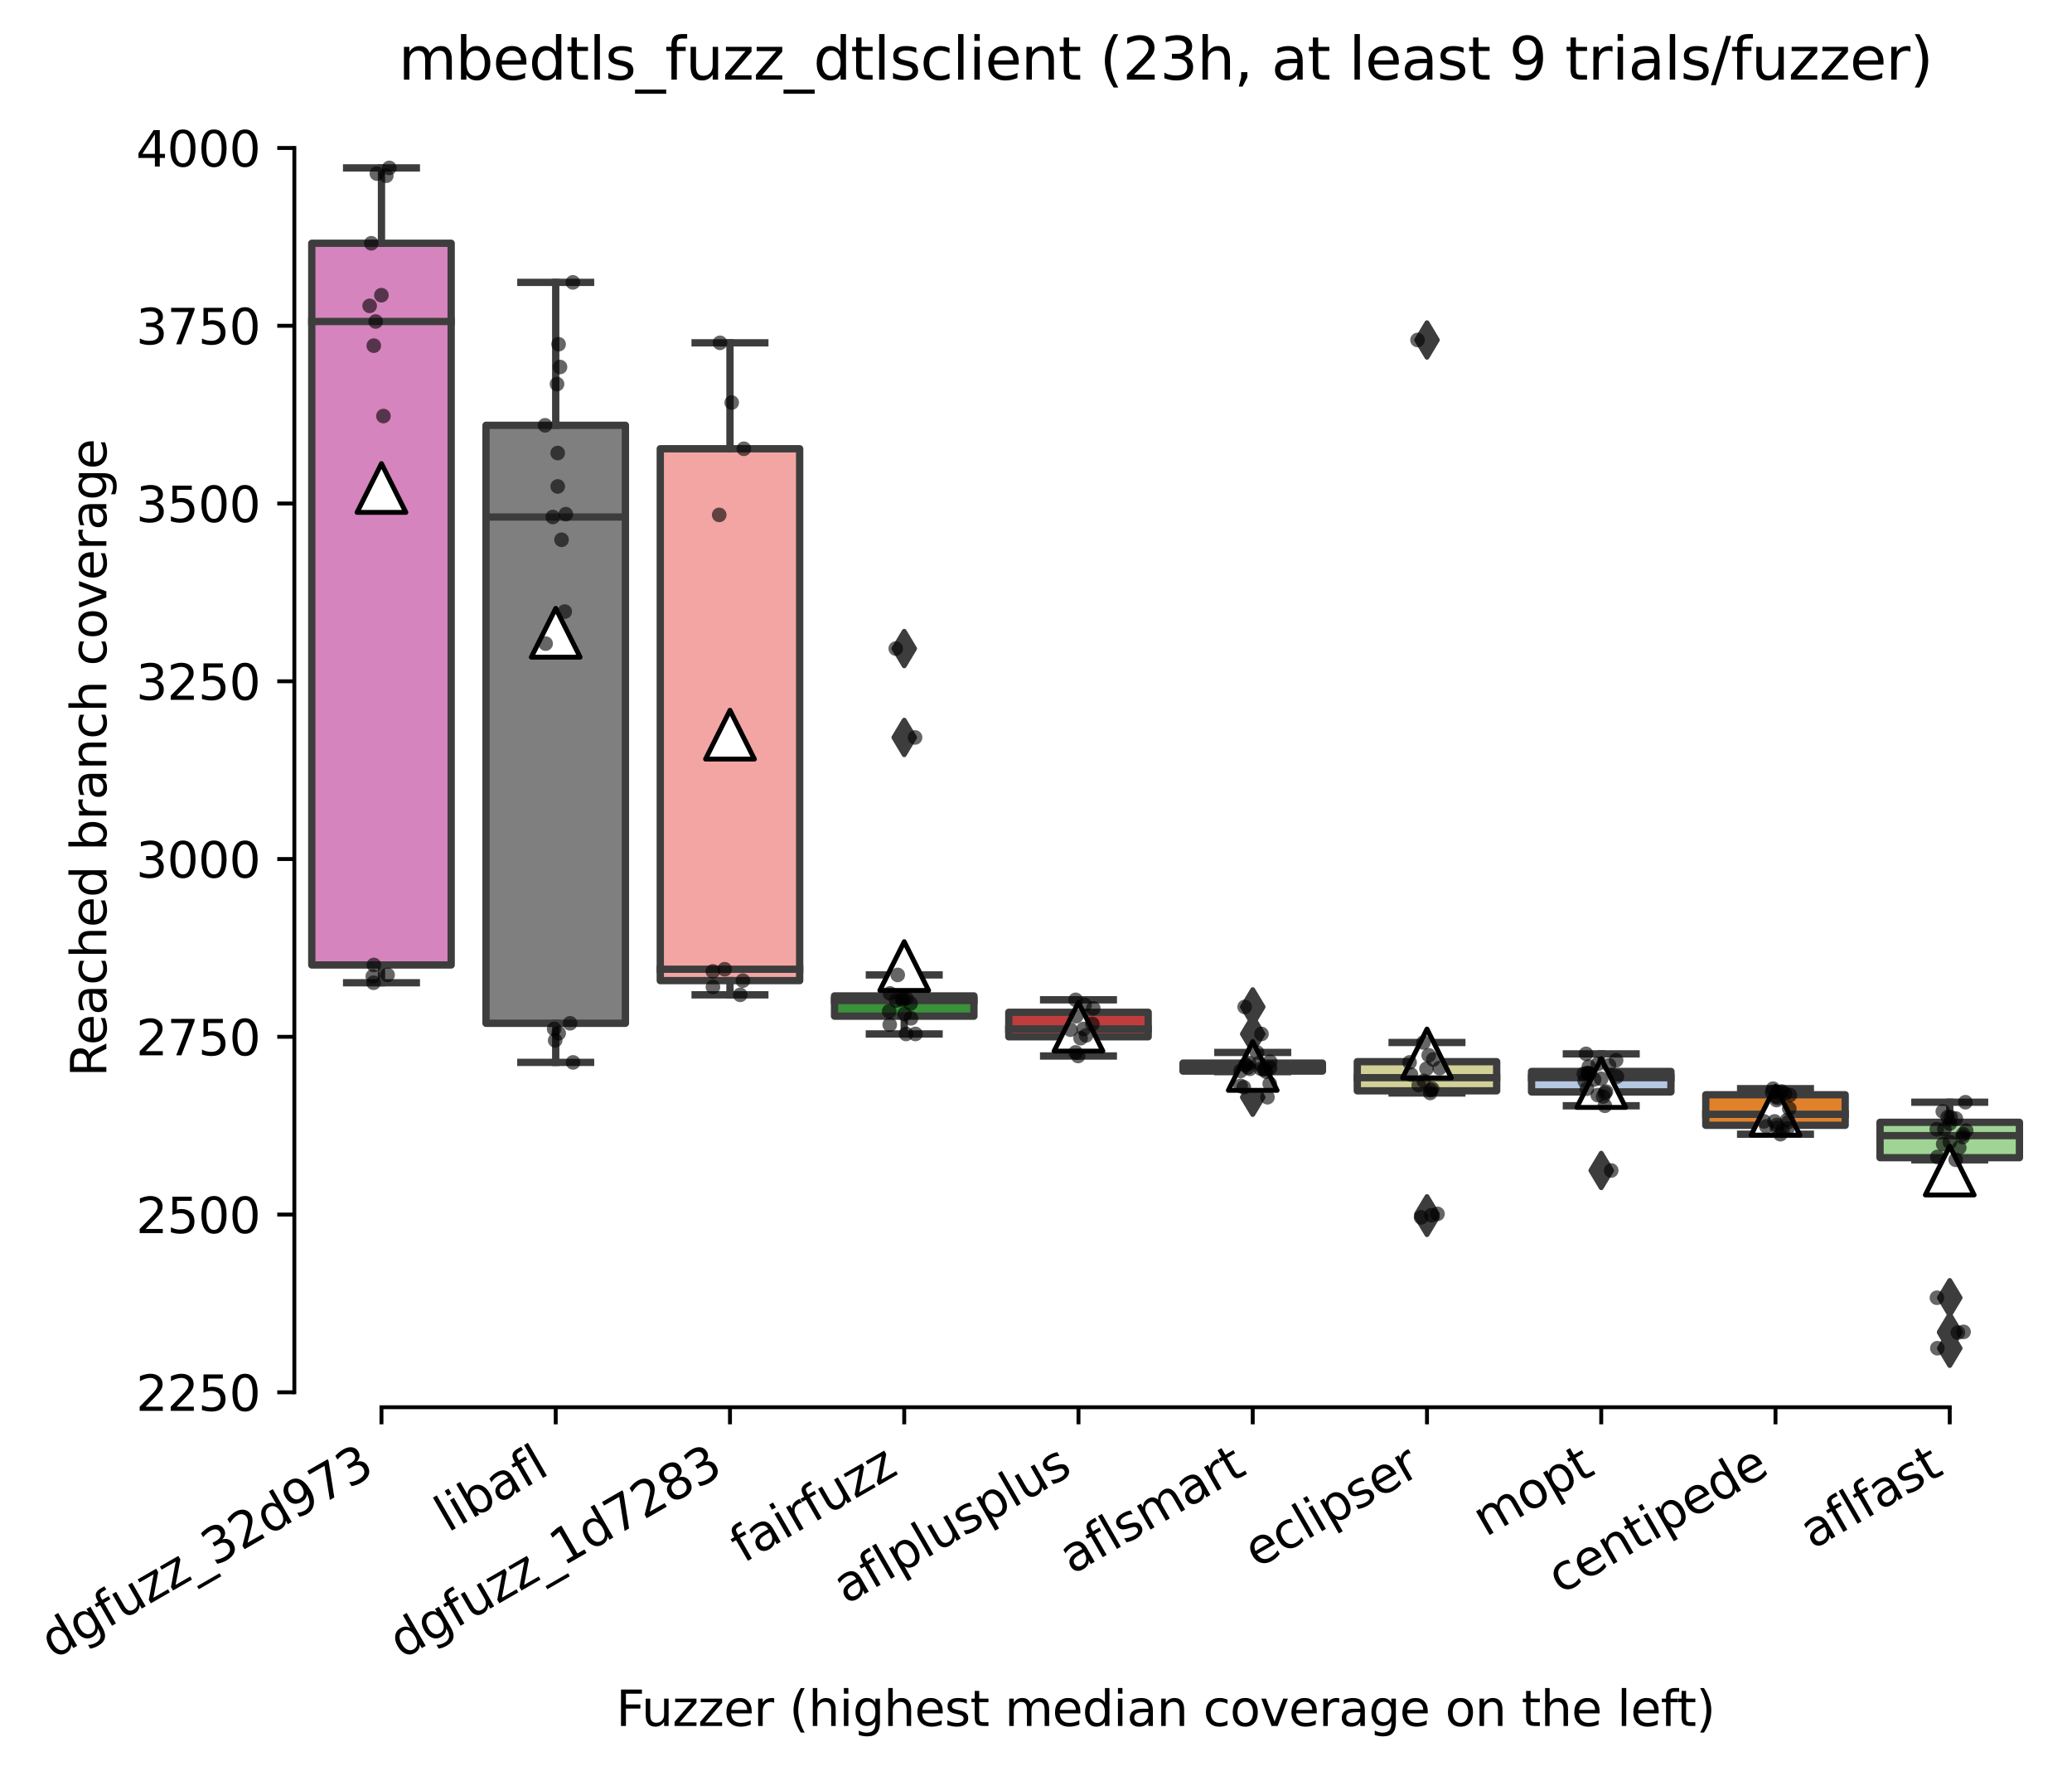 <?xml version="1.0" encoding="utf-8" standalone="no"?>
<!DOCTYPE svg PUBLIC "-//W3C//DTD SVG 1.1//EN"
  "http://www.w3.org/Graphics/SVG/1.1/DTD/svg11.dtd">
<svg xmlns:xlink="http://www.w3.org/1999/xlink" width="424.644pt" height="363.037pt" viewBox="0 0 424.644 363.037" xmlns="http://www.w3.org/2000/svg" version="1.1">
 <defs>
  <style type="text/css">*{stroke-linejoin: round; stroke-linecap: butt}</style>
 </defs>
 <g id="figure_1">
  <g id="patch_1">
   <path d="M 0 363.037 
L 424.644 363.037 
L 424.644 -0 
L 0 -0 
z
" style="fill: #ffffff"/>
  </g>
  <g id="axes_1">
   <g id="patch_2">
    <path d="M 60.324 288.43 
L 417.444 288.43 
L 417.444 22.318 
L 60.324 22.318 
z
" style="fill: #ffffff"/>
   </g>
   <g id="patch_3">
    <path d="M 63.895 197.783 
L 92.465 197.783 
L 92.465 49.862 
L 63.895 49.862 
L 63.895 197.783 
z
" clip-path="url(#p2649d286d4)" style="fill: #d684bd; stroke: #3d3d3d; stroke-width: 1.5; stroke-linejoin: miter"/>
   </g>
   <g id="patch_4">
    <path d="M 99.607 209.733 
L 128.177 209.733 
L 128.177 87.17 
L 99.607 87.17 
L 99.607 209.733 
z
" clip-path="url(#p2649d286d4)" style="fill: #7f7f7f; stroke: #3d3d3d; stroke-width: 1.5; stroke-linejoin: miter"/>
   </g>
   <g id="patch_5">
    <path d="M 135.319 200.989 
L 163.889 200.989 
L 163.889 91.979 
L 135.319 91.979 
L 135.319 200.989 
z
" clip-path="url(#p2649d286d4)" style="fill: #f2a5a3; stroke: #3d3d3d; stroke-width: 1.5; stroke-linejoin: miter"/>
   </g>
   <g id="patch_6">
    <path d="M 171.031 208.276 
L 199.601 208.276 
L 199.601 204.122 
L 171.031 204.122 
L 171.031 208.276 
z
" clip-path="url(#p2649d286d4)" style="fill: #3a923a; stroke: #3d3d3d; stroke-width: 1.5; stroke-linejoin: miter"/>
   </g>
   <g id="patch_7">
    <path d="M 206.743 212.502 
L 235.313 212.502 
L 235.313 207.474 
L 206.743 207.474 
L 206.743 212.502 
z
" clip-path="url(#p2649d286d4)" style="fill: #c03d3e; stroke: #3d3d3d; stroke-width: 1.5; stroke-linejoin: miter"/>
   </g>
   <g id="patch_8">
    <path d="M 242.455 219.534 
L 271.025 219.534 
L 271.025 217.894 
L 242.455 217.894 
L 242.455 219.534 
z
" clip-path="url(#p2649d286d4)" style="fill: #c7c7c7; stroke: #3d3d3d; stroke-width: 1.5; stroke-linejoin: miter"/>
   </g>
   <g id="patch_9">
    <path d="M 278.167 223.578 
L 306.737 223.578 
L 306.737 217.603 
L 278.167 217.603 
L 278.167 223.578 
z
" clip-path="url(#p2649d286d4)" style="fill: #d1d197; stroke: #3d3d3d; stroke-width: 1.5; stroke-linejoin: miter"/>
   </g>
   <g id="patch_10">
    <path d="M 313.879 223.797 
L 342.449 223.797 
L 342.449 219.607 
L 313.879 219.607 
L 313.879 223.797 
z
" clip-path="url(#p2649d286d4)" style="fill: #b5c8e1; stroke: #3d3d3d; stroke-width: 1.5; stroke-linejoin: miter"/>
   </g>
   <g id="patch_11">
    <path d="M 349.591 230.646 
L 378.161 230.646 
L 378.161 224.38 
L 349.591 224.38 
L 349.591 230.646 
z
" clip-path="url(#p2649d286d4)" style="fill: #e1812c; stroke: #3d3d3d; stroke-width: 1.5; stroke-linejoin: miter"/>
   </g>
   <g id="patch_12">
    <path d="M 385.303 237.277 
L 413.873 237.277 
L 413.873 230.027 
L 385.303 230.027 
L 385.303 237.277 
z
" clip-path="url(#p2649d286d4)" style="fill: #9fd495; stroke: #3d3d3d; stroke-width: 1.5; stroke-linejoin: miter"/>
   </g>
   <g id="matplotlib.axis_1">
    <g id="xtick_1">
     <g id="line2d_1">
      <defs>
       <path id="mbbcddc4ff8" d="M 0 0 
L 0 3.5 
" style="stroke: #000000; stroke-width: 0.8"/>
      </defs>
      <g>
       <use xlink:href="#mbbcddc4ff8" x="78.18" y="288.43" style="stroke: #000000; stroke-width: 0.8"/>
      </g>
     </g>
     <g id="text_1">
      <!-- dgfuzz_32d973 -->
      <g transform="translate(10.999 340.117) rotate(-30) scale(0.1 -0.1)">
       <defs>
        <path id="DejaVuSans-64" d="M 2906 2969 
L 2906 4863 
L 3481 4863 
L 3481 0 
L 2906 0 
L 2906 525 
Q 2725 213 2448 61 
Q 2172 -91 1784 -91 
Q 1150 -91 751 415 
Q 353 922 353 1747 
Q 353 2572 751 3078 
Q 1150 3584 1784 3584 
Q 2172 3584 2448 3432 
Q 2725 3281 2906 2969 
z
M 947 1747 
Q 947 1113 1208 752 
Q 1469 391 1925 391 
Q 2381 391 2643 752 
Q 2906 1113 2906 1747 
Q 2906 2381 2643 2742 
Q 2381 3103 1925 3103 
Q 1469 3103 1208 2742 
Q 947 2381 947 1747 
z
" transform="scale(0.016)"/>
        <path id="DejaVuSans-67" d="M 2906 1791 
Q 2906 2416 2648 2759 
Q 2391 3103 1925 3103 
Q 1463 3103 1205 2759 
Q 947 2416 947 1791 
Q 947 1169 1205 825 
Q 1463 481 1925 481 
Q 2391 481 2648 825 
Q 2906 1169 2906 1791 
z
M 3481 434 
Q 3481 -459 3084 -895 
Q 2688 -1331 1869 -1331 
Q 1566 -1331 1297 -1286 
Q 1028 -1241 775 -1147 
L 775 -588 
Q 1028 -725 1275 -790 
Q 1522 -856 1778 -856 
Q 2344 -856 2625 -561 
Q 2906 -266 2906 331 
L 2906 616 
Q 2728 306 2450 153 
Q 2172 0 1784 0 
Q 1141 0 747 490 
Q 353 981 353 1791 
Q 353 2603 747 3093 
Q 1141 3584 1784 3584 
Q 2172 3584 2450 3431 
Q 2728 3278 2906 2969 
L 2906 3500 
L 3481 3500 
L 3481 434 
z
" transform="scale(0.016)"/>
        <path id="DejaVuSans-66" d="M 2375 4863 
L 2375 4384 
L 1825 4384 
Q 1516 4384 1395 4259 
Q 1275 4134 1275 3809 
L 1275 3500 
L 2222 3500 
L 2222 3053 
L 1275 3053 
L 1275 0 
L 697 0 
L 697 3053 
L 147 3053 
L 147 3500 
L 697 3500 
L 697 3744 
Q 697 4328 969 4595 
Q 1241 4863 1831 4863 
L 2375 4863 
z
" transform="scale(0.016)"/>
        <path id="DejaVuSans-75" d="M 544 1381 
L 544 3500 
L 1119 3500 
L 1119 1403 
Q 1119 906 1312 657 
Q 1506 409 1894 409 
Q 2359 409 2629 706 
Q 2900 1003 2900 1516 
L 2900 3500 
L 3475 3500 
L 3475 0 
L 2900 0 
L 2900 538 
Q 2691 219 2414 64 
Q 2138 -91 1772 -91 
Q 1169 -91 856 284 
Q 544 659 544 1381 
z
M 1991 3584 
L 1991 3584 
z
" transform="scale(0.016)"/>
        <path id="DejaVuSans-7a" d="M 353 3500 
L 3084 3500 
L 3084 2975 
L 922 459 
L 3084 459 
L 3084 0 
L 275 0 
L 275 525 
L 2438 3041 
L 353 3041 
L 353 3500 
z
" transform="scale(0.016)"/>
        <path id="DejaVuSans-5f" d="M 3263 -1063 
L 3263 -1509 
L -63 -1509 
L -63 -1063 
L 3263 -1063 
z
" transform="scale(0.016)"/>
        <path id="DejaVuSans-33" d="M 2597 2516 
Q 3050 2419 3304 2112 
Q 3559 1806 3559 1356 
Q 3559 666 3084 287 
Q 2609 -91 1734 -91 
Q 1441 -91 1130 -33 
Q 819 25 488 141 
L 488 750 
Q 750 597 1062 519 
Q 1375 441 1716 441 
Q 2309 441 2620 675 
Q 2931 909 2931 1356 
Q 2931 1769 2642 2001 
Q 2353 2234 1838 2234 
L 1294 2234 
L 1294 2753 
L 1863 2753 
Q 2328 2753 2575 2939 
Q 2822 3125 2822 3475 
Q 2822 3834 2567 4026 
Q 2313 4219 1838 4219 
Q 1578 4219 1281 4162 
Q 984 4106 628 3988 
L 628 4550 
Q 988 4650 1302 4700 
Q 1616 4750 1894 4750 
Q 2613 4750 3031 4423 
Q 3450 4097 3450 3541 
Q 3450 3153 3228 2886 
Q 3006 2619 2597 2516 
z
" transform="scale(0.016)"/>
        <path id="DejaVuSans-32" d="M 1228 531 
L 3431 531 
L 3431 0 
L 469 0 
L 469 531 
Q 828 903 1448 1529 
Q 2069 2156 2228 2338 
Q 2531 2678 2651 2914 
Q 2772 3150 2772 3378 
Q 2772 3750 2511 3984 
Q 2250 4219 1831 4219 
Q 1534 4219 1204 4116 
Q 875 4013 500 3803 
L 500 4441 
Q 881 4594 1212 4672 
Q 1544 4750 1819 4750 
Q 2544 4750 2975 4387 
Q 3406 4025 3406 3419 
Q 3406 3131 3298 2873 
Q 3191 2616 2906 2266 
Q 2828 2175 2409 1742 
Q 1991 1309 1228 531 
z
" transform="scale(0.016)"/>
        <path id="DejaVuSans-39" d="M 703 97 
L 703 672 
Q 941 559 1184 500 
Q 1428 441 1663 441 
Q 2288 441 2617 861 
Q 2947 1281 2994 2138 
Q 2813 1869 2534 1725 
Q 2256 1581 1919 1581 
Q 1219 1581 811 2004 
Q 403 2428 403 3163 
Q 403 3881 828 4315 
Q 1253 4750 1959 4750 
Q 2769 4750 3195 4129 
Q 3622 3509 3622 2328 
Q 3622 1225 3098 567 
Q 2575 -91 1691 -91 
Q 1453 -91 1209 -44 
Q 966 3 703 97 
z
M 1959 2075 
Q 2384 2075 2632 2365 
Q 2881 2656 2881 3163 
Q 2881 3666 2632 3958 
Q 2384 4250 1959 4250 
Q 1534 4250 1286 3958 
Q 1038 3666 1038 3163 
Q 1038 2656 1286 2365 
Q 1534 2075 1959 2075 
z
" transform="scale(0.016)"/>
        <path id="DejaVuSans-37" d="M 525 4666 
L 3525 4666 
L 3525 4397 
L 1831 0 
L 1172 0 
L 2766 4134 
L 525 4134 
L 525 4666 
z
" transform="scale(0.016)"/>
       </defs>
       <use xlink:href="#DejaVuSans-64"/>
       <use xlink:href="#DejaVuSans-67" x="63.477"/>
       <use xlink:href="#DejaVuSans-66" x="126.953"/>
       <use xlink:href="#DejaVuSans-75" x="162.158"/>
       <use xlink:href="#DejaVuSans-7a" x="225.537"/>
       <use xlink:href="#DejaVuSans-7a" x="278.027"/>
       <use xlink:href="#DejaVuSans-5f" x="330.518"/>
       <use xlink:href="#DejaVuSans-33" x="380.518"/>
       <use xlink:href="#DejaVuSans-32" x="444.141"/>
       <use xlink:href="#DejaVuSans-64" x="507.764"/>
       <use xlink:href="#DejaVuSans-39" x="571.24"/>
       <use xlink:href="#DejaVuSans-37" x="634.863"/>
       <use xlink:href="#DejaVuSans-33" x="698.486"/>
      </g>
     </g>
    </g>
    <g id="xtick_2">
     <g id="line2d_2">
      <g>
       <use xlink:href="#mbbcddc4ff8" x="113.892" y="288.43" style="stroke: #000000; stroke-width: 0.8"/>
      </g>
     </g>
     <g id="text_2">
      <!-- libafl -->
      <g transform="translate(91.781 314.176) rotate(-30) scale(0.1 -0.1)">
       <defs>
        <path id="DejaVuSans-6c" d="M 603 4863 
L 1178 4863 
L 1178 0 
L 603 0 
L 603 4863 
z
" transform="scale(0.016)"/>
        <path id="DejaVuSans-69" d="M 603 3500 
L 1178 3500 
L 1178 0 
L 603 0 
L 603 3500 
z
M 603 4863 
L 1178 4863 
L 1178 4134 
L 603 4134 
L 603 4863 
z
" transform="scale(0.016)"/>
        <path id="DejaVuSans-62" d="M 3116 1747 
Q 3116 2381 2855 2742 
Q 2594 3103 2138 3103 
Q 1681 3103 1420 2742 
Q 1159 2381 1159 1747 
Q 1159 1113 1420 752 
Q 1681 391 2138 391 
Q 2594 391 2855 752 
Q 3116 1113 3116 1747 
z
M 1159 2969 
Q 1341 3281 1617 3432 
Q 1894 3584 2278 3584 
Q 2916 3584 3314 3078 
Q 3713 2572 3713 1747 
Q 3713 922 3314 415 
Q 2916 -91 2278 -91 
Q 1894 -91 1617 61 
Q 1341 213 1159 525 
L 1159 0 
L 581 0 
L 581 4863 
L 1159 4863 
L 1159 2969 
z
" transform="scale(0.016)"/>
        <path id="DejaVuSans-61" d="M 2194 1759 
Q 1497 1759 1228 1600 
Q 959 1441 959 1056 
Q 959 750 1161 570 
Q 1363 391 1709 391 
Q 2188 391 2477 730 
Q 2766 1069 2766 1631 
L 2766 1759 
L 2194 1759 
z
M 3341 1997 
L 3341 0 
L 2766 0 
L 2766 531 
Q 2569 213 2275 61 
Q 1981 -91 1556 -91 
Q 1019 -91 701 211 
Q 384 513 384 1019 
Q 384 1609 779 1909 
Q 1175 2209 1959 2209 
L 2766 2209 
L 2766 2266 
Q 2766 2663 2505 2880 
Q 2244 3097 1772 3097 
Q 1472 3097 1187 3025 
Q 903 2953 641 2809 
L 641 3341 
Q 956 3463 1253 3523 
Q 1550 3584 1831 3584 
Q 2591 3584 2966 3190 
Q 3341 2797 3341 1997 
z
" transform="scale(0.016)"/>
       </defs>
       <use xlink:href="#DejaVuSans-6c"/>
       <use xlink:href="#DejaVuSans-69" x="27.783"/>
       <use xlink:href="#DejaVuSans-62" x="55.566"/>
       <use xlink:href="#DejaVuSans-61" x="119.043"/>
       <use xlink:href="#DejaVuSans-66" x="180.322"/>
       <use xlink:href="#DejaVuSans-6c" x="215.527"/>
      </g>
     </g>
    </g>
    <g id="xtick_3">
     <g id="line2d_3">
      <g>
       <use xlink:href="#mbbcddc4ff8" x="149.604" y="288.43" style="stroke: #000000; stroke-width: 0.8"/>
      </g>
     </g>
     <g id="text_3">
      <!-- dgfuzz_1d7283 -->
      <g transform="translate(82.423 340.117) rotate(-30) scale(0.1 -0.1)">
       <defs>
        <path id="DejaVuSans-31" d="M 794 531 
L 1825 531 
L 1825 4091 
L 703 3866 
L 703 4441 
L 1819 4666 
L 2450 4666 
L 2450 531 
L 3481 531 
L 3481 0 
L 794 0 
L 794 531 
z
" transform="scale(0.016)"/>
        <path id="DejaVuSans-38" d="M 2034 2216 
Q 1584 2216 1326 1975 
Q 1069 1734 1069 1313 
Q 1069 891 1326 650 
Q 1584 409 2034 409 
Q 2484 409 2743 651 
Q 3003 894 3003 1313 
Q 3003 1734 2745 1975 
Q 2488 2216 2034 2216 
z
M 1403 2484 
Q 997 2584 770 2862 
Q 544 3141 544 3541 
Q 544 4100 942 4425 
Q 1341 4750 2034 4750 
Q 2731 4750 3128 4425 
Q 3525 4100 3525 3541 
Q 3525 3141 3298 2862 
Q 3072 2584 2669 2484 
Q 3125 2378 3379 2068 
Q 3634 1759 3634 1313 
Q 3634 634 3220 271 
Q 2806 -91 2034 -91 
Q 1263 -91 848 271 
Q 434 634 434 1313 
Q 434 1759 690 2068 
Q 947 2378 1403 2484 
z
M 1172 3481 
Q 1172 3119 1398 2916 
Q 1625 2713 2034 2713 
Q 2441 2713 2670 2916 
Q 2900 3119 2900 3481 
Q 2900 3844 2670 4047 
Q 2441 4250 2034 4250 
Q 1625 4250 1398 4047 
Q 1172 3844 1172 3481 
z
" transform="scale(0.016)"/>
       </defs>
       <use xlink:href="#DejaVuSans-64"/>
       <use xlink:href="#DejaVuSans-67" x="63.477"/>
       <use xlink:href="#DejaVuSans-66" x="126.953"/>
       <use xlink:href="#DejaVuSans-75" x="162.158"/>
       <use xlink:href="#DejaVuSans-7a" x="225.537"/>
       <use xlink:href="#DejaVuSans-7a" x="278.027"/>
       <use xlink:href="#DejaVuSans-5f" x="330.518"/>
       <use xlink:href="#DejaVuSans-31" x="380.518"/>
       <use xlink:href="#DejaVuSans-64" x="444.141"/>
       <use xlink:href="#DejaVuSans-37" x="507.617"/>
       <use xlink:href="#DejaVuSans-32" x="571.24"/>
       <use xlink:href="#DejaVuSans-38" x="634.863"/>
       <use xlink:href="#DejaVuSans-33" x="698.486"/>
      </g>
     </g>
    </g>
    <g id="xtick_4">
     <g id="line2d_4">
      <g>
       <use xlink:href="#mbbcddc4ff8" x="185.316" y="288.43" style="stroke: #000000; stroke-width: 0.8"/>
      </g>
     </g>
     <g id="text_4">
      <!-- fairfuzz -->
      <g transform="translate(152.327 320.457) rotate(-30) scale(0.1 -0.1)">
       <defs>
        <path id="DejaVuSans-72" d="M 2631 2963 
Q 2534 3019 2420 3045 
Q 2306 3072 2169 3072 
Q 1681 3072 1420 2755 
Q 1159 2438 1159 1844 
L 1159 0 
L 581 0 
L 581 3500 
L 1159 3500 
L 1159 2956 
Q 1341 3275 1631 3429 
Q 1922 3584 2338 3584 
Q 2397 3584 2469 3576 
Q 2541 3569 2628 3553 
L 2631 2963 
z
" transform="scale(0.016)"/>
       </defs>
       <use xlink:href="#DejaVuSans-66"/>
       <use xlink:href="#DejaVuSans-61" x="35.205"/>
       <use xlink:href="#DejaVuSans-69" x="96.484"/>
       <use xlink:href="#DejaVuSans-72" x="124.268"/>
       <use xlink:href="#DejaVuSans-66" x="165.381"/>
       <use xlink:href="#DejaVuSans-75" x="200.586"/>
       <use xlink:href="#DejaVuSans-7a" x="263.965"/>
       <use xlink:href="#DejaVuSans-7a" x="316.455"/>
      </g>
     </g>
    </g>
    <g id="xtick_5">
     <g id="line2d_5">
      <g>
       <use xlink:href="#mbbcddc4ff8" x="221.028" y="288.43" style="stroke: #000000; stroke-width: 0.8"/>
      </g>
     </g>
     <g id="text_5">
      <!-- aflplusplus -->
      <g transform="translate(173.419 328.897) rotate(-30) scale(0.1 -0.1)">
       <defs>
        <path id="DejaVuSans-70" d="M 1159 525 
L 1159 -1331 
L 581 -1331 
L 581 3500 
L 1159 3500 
L 1159 2969 
Q 1341 3281 1617 3432 
Q 1894 3584 2278 3584 
Q 2916 3584 3314 3078 
Q 3713 2572 3713 1747 
Q 3713 922 3314 415 
Q 2916 -91 2278 -91 
Q 1894 -91 1617 61 
Q 1341 213 1159 525 
z
M 3116 1747 
Q 3116 2381 2855 2742 
Q 2594 3103 2138 3103 
Q 1681 3103 1420 2742 
Q 1159 2381 1159 1747 
Q 1159 1113 1420 752 
Q 1681 391 2138 391 
Q 2594 391 2855 752 
Q 3116 1113 3116 1747 
z
" transform="scale(0.016)"/>
        <path id="DejaVuSans-73" d="M 2834 3397 
L 2834 2853 
Q 2591 2978 2328 3040 
Q 2066 3103 1784 3103 
Q 1356 3103 1142 2972 
Q 928 2841 928 2578 
Q 928 2378 1081 2264 
Q 1234 2150 1697 2047 
L 1894 2003 
Q 2506 1872 2764 1633 
Q 3022 1394 3022 966 
Q 3022 478 2636 193 
Q 2250 -91 1575 -91 
Q 1294 -91 989 -36 
Q 684 19 347 128 
L 347 722 
Q 666 556 975 473 
Q 1284 391 1588 391 
Q 1994 391 2212 530 
Q 2431 669 2431 922 
Q 2431 1156 2273 1281 
Q 2116 1406 1581 1522 
L 1381 1569 
Q 847 1681 609 1914 
Q 372 2147 372 2553 
Q 372 3047 722 3315 
Q 1072 3584 1716 3584 
Q 2034 3584 2315 3537 
Q 2597 3491 2834 3397 
z
" transform="scale(0.016)"/>
       </defs>
       <use xlink:href="#DejaVuSans-61"/>
       <use xlink:href="#DejaVuSans-66" x="61.279"/>
       <use xlink:href="#DejaVuSans-6c" x="96.484"/>
       <use xlink:href="#DejaVuSans-70" x="124.268"/>
       <use xlink:href="#DejaVuSans-6c" x="187.744"/>
       <use xlink:href="#DejaVuSans-75" x="215.527"/>
       <use xlink:href="#DejaVuSans-73" x="278.906"/>
       <use xlink:href="#DejaVuSans-70" x="331.006"/>
       <use xlink:href="#DejaVuSans-6c" x="394.482"/>
       <use xlink:href="#DejaVuSans-75" x="422.266"/>
       <use xlink:href="#DejaVuSans-73" x="485.645"/>
      </g>
     </g>
    </g>
    <g id="xtick_6">
     <g id="line2d_6">
      <g>
       <use xlink:href="#mbbcddc4ff8" x="256.74" y="288.43" style="stroke: #000000; stroke-width: 0.8"/>
      </g>
     </g>
     <g id="text_6">
      <!-- aflsmart -->
      <g transform="translate(219.729 322.779) rotate(-30) scale(0.1 -0.1)">
       <defs>
        <path id="DejaVuSans-6d" d="M 3328 2828 
Q 3544 3216 3844 3400 
Q 4144 3584 4550 3584 
Q 5097 3584 5394 3201 
Q 5691 2819 5691 2113 
L 5691 0 
L 5113 0 
L 5113 2094 
Q 5113 2597 4934 2840 
Q 4756 3084 4391 3084 
Q 3944 3084 3684 2787 
Q 3425 2491 3425 1978 
L 3425 0 
L 2847 0 
L 2847 2094 
Q 2847 2600 2669 2842 
Q 2491 3084 2119 3084 
Q 1678 3084 1418 2786 
Q 1159 2488 1159 1978 
L 1159 0 
L 581 0 
L 581 3500 
L 1159 3500 
L 1159 2956 
Q 1356 3278 1631 3431 
Q 1906 3584 2284 3584 
Q 2666 3584 2933 3390 
Q 3200 3197 3328 2828 
z
" transform="scale(0.016)"/>
        <path id="DejaVuSans-74" d="M 1172 4494 
L 1172 3500 
L 2356 3500 
L 2356 3053 
L 1172 3053 
L 1172 1153 
Q 1172 725 1289 603 
Q 1406 481 1766 481 
L 2356 481 
L 2356 0 
L 1766 0 
Q 1100 0 847 248 
Q 594 497 594 1153 
L 594 3053 
L 172 3053 
L 172 3500 
L 594 3500 
L 594 4494 
L 1172 4494 
z
" transform="scale(0.016)"/>
       </defs>
       <use xlink:href="#DejaVuSans-61"/>
       <use xlink:href="#DejaVuSans-66" x="61.279"/>
       <use xlink:href="#DejaVuSans-6c" x="96.484"/>
       <use xlink:href="#DejaVuSans-73" x="124.268"/>
       <use xlink:href="#DejaVuSans-6d" x="176.367"/>
       <use xlink:href="#DejaVuSans-61" x="273.779"/>
       <use xlink:href="#DejaVuSans-72" x="335.059"/>
       <use xlink:href="#DejaVuSans-74" x="376.172"/>
      </g>
     </g>
    </g>
    <g id="xtick_7">
     <g id="line2d_7">
      <g>
       <use xlink:href="#mbbcddc4ff8" x="292.452" y="288.43" style="stroke: #000000; stroke-width: 0.8"/>
      </g>
     </g>
     <g id="text_7">
      <!-- eclipser -->
      <g transform="translate(257.612 321.525) rotate(-30) scale(0.1 -0.1)">
       <defs>
        <path id="DejaVuSans-65" d="M 3597 1894 
L 3597 1613 
L 953 1613 
Q 991 1019 1311 708 
Q 1631 397 2203 397 
Q 2534 397 2845 478 
Q 3156 559 3463 722 
L 3463 178 
Q 3153 47 2828 -22 
Q 2503 -91 2169 -91 
Q 1331 -91 842 396 
Q 353 884 353 1716 
Q 353 2575 817 3079 
Q 1281 3584 2069 3584 
Q 2775 3584 3186 3129 
Q 3597 2675 3597 1894 
z
M 3022 2063 
Q 3016 2534 2758 2815 
Q 2500 3097 2075 3097 
Q 1594 3097 1305 2825 
Q 1016 2553 972 2059 
L 3022 2063 
z
" transform="scale(0.016)"/>
        <path id="DejaVuSans-63" d="M 3122 3366 
L 3122 2828 
Q 2878 2963 2633 3030 
Q 2388 3097 2138 3097 
Q 1578 3097 1268 2742 
Q 959 2388 959 1747 
Q 959 1106 1268 751 
Q 1578 397 2138 397 
Q 2388 397 2633 464 
Q 2878 531 3122 666 
L 3122 134 
Q 2881 22 2623 -34 
Q 2366 -91 2075 -91 
Q 1284 -91 818 406 
Q 353 903 353 1747 
Q 353 2603 823 3093 
Q 1294 3584 2113 3584 
Q 2378 3584 2631 3529 
Q 2884 3475 3122 3366 
z
" transform="scale(0.016)"/>
       </defs>
       <use xlink:href="#DejaVuSans-65"/>
       <use xlink:href="#DejaVuSans-63" x="61.523"/>
       <use xlink:href="#DejaVuSans-6c" x="116.504"/>
       <use xlink:href="#DejaVuSans-69" x="144.287"/>
       <use xlink:href="#DejaVuSans-70" x="172.07"/>
       <use xlink:href="#DejaVuSans-73" x="235.547"/>
       <use xlink:href="#DejaVuSans-65" x="287.646"/>
       <use xlink:href="#DejaVuSans-72" x="349.17"/>
      </g>
     </g>
    </g>
    <g id="xtick_8">
     <g id="line2d_8">
      <g>
       <use xlink:href="#mbbcddc4ff8" x="328.164" y="288.43" style="stroke: #000000; stroke-width: 0.8"/>
      </g>
     </g>
     <g id="text_8">
      <!-- mopt -->
      <g transform="translate(304.497 315.075) rotate(-30) scale(0.1 -0.1)">
       <defs>
        <path id="DejaVuSans-6f" d="M 1959 3097 
Q 1497 3097 1228 2736 
Q 959 2375 959 1747 
Q 959 1119 1226 758 
Q 1494 397 1959 397 
Q 2419 397 2687 759 
Q 2956 1122 2956 1747 
Q 2956 2369 2687 2733 
Q 2419 3097 1959 3097 
z
M 1959 3584 
Q 2709 3584 3137 3096 
Q 3566 2609 3566 1747 
Q 3566 888 3137 398 
Q 2709 -91 1959 -91 
Q 1206 -91 779 398 
Q 353 888 353 1747 
Q 353 2609 779 3096 
Q 1206 3584 1959 3584 
z
" transform="scale(0.016)"/>
       </defs>
       <use xlink:href="#DejaVuSans-6d"/>
       <use xlink:href="#DejaVuSans-6f" x="97.412"/>
       <use xlink:href="#DejaVuSans-70" x="158.594"/>
       <use xlink:href="#DejaVuSans-74" x="222.07"/>
      </g>
     </g>
    </g>
    <g id="xtick_9">
     <g id="line2d_9">
      <g>
       <use xlink:href="#mbbcddc4ff8" x="363.876" y="288.43" style="stroke: #000000; stroke-width: 0.8"/>
      </g>
     </g>
     <g id="text_9">
      <!-- centipede -->
      <g transform="translate(319.803 326.856) rotate(-30) scale(0.1 -0.1)">
       <defs>
        <path id="DejaVuSans-6e" d="M 3513 2113 
L 3513 0 
L 2938 0 
L 2938 2094 
Q 2938 2591 2744 2837 
Q 2550 3084 2163 3084 
Q 1697 3084 1428 2787 
Q 1159 2491 1159 1978 
L 1159 0 
L 581 0 
L 581 3500 
L 1159 3500 
L 1159 2956 
Q 1366 3272 1645 3428 
Q 1925 3584 2291 3584 
Q 2894 3584 3203 3211 
Q 3513 2838 3513 2113 
z
" transform="scale(0.016)"/>
       </defs>
       <use xlink:href="#DejaVuSans-63"/>
       <use xlink:href="#DejaVuSans-65" x="54.98"/>
       <use xlink:href="#DejaVuSans-6e" x="116.504"/>
       <use xlink:href="#DejaVuSans-74" x="179.883"/>
       <use xlink:href="#DejaVuSans-69" x="219.092"/>
       <use xlink:href="#DejaVuSans-70" x="246.875"/>
       <use xlink:href="#DejaVuSans-65" x="310.352"/>
       <use xlink:href="#DejaVuSans-64" x="371.875"/>
       <use xlink:href="#DejaVuSans-65" x="435.352"/>
      </g>
     </g>
    </g>
    <g id="xtick_10">
     <g id="line2d_10">
      <g>
       <use xlink:href="#mbbcddc4ff8" x="399.588" y="288.43" style="stroke: #000000; stroke-width: 0.8"/>
      </g>
     </g>
     <g id="text_10">
      <!-- aflfast -->
      <g transform="translate(371.524 317.613) rotate(-30) scale(0.1 -0.1)">
       <use xlink:href="#DejaVuSans-61"/>
       <use xlink:href="#DejaVuSans-66" x="61.279"/>
       <use xlink:href="#DejaVuSans-6c" x="96.484"/>
       <use xlink:href="#DejaVuSans-66" x="124.268"/>
       <use xlink:href="#DejaVuSans-61" x="159.473"/>
       <use xlink:href="#DejaVuSans-73" x="220.752"/>
       <use xlink:href="#DejaVuSans-74" x="272.852"/>
      </g>
     </g>
    </g>
    <g id="text_11">
     <!-- Fuzzer (highest median coverage on the left) -->
     <g transform="translate(126.266 353.757) scale(0.1 -0.1)">
      <defs>
       <path id="DejaVuSans-46" d="M 628 4666 
L 3309 4666 
L 3309 4134 
L 1259 4134 
L 1259 2759 
L 3109 2759 
L 3109 2228 
L 1259 2228 
L 1259 0 
L 628 0 
L 628 4666 
z
" transform="scale(0.016)"/>
       <path id="DejaVuSans-20" transform="scale(0.016)"/>
       <path id="DejaVuSans-28" d="M 1984 4856 
Q 1566 4138 1362 3434 
Q 1159 2731 1159 2009 
Q 1159 1288 1364 580 
Q 1569 -128 1984 -844 
L 1484 -844 
Q 1016 -109 783 600 
Q 550 1309 550 2009 
Q 550 2706 781 3412 
Q 1013 4119 1484 4856 
L 1984 4856 
z
" transform="scale(0.016)"/>
       <path id="DejaVuSans-68" d="M 3513 2113 
L 3513 0 
L 2938 0 
L 2938 2094 
Q 2938 2591 2744 2837 
Q 2550 3084 2163 3084 
Q 1697 3084 1428 2787 
Q 1159 2491 1159 1978 
L 1159 0 
L 581 0 
L 581 4863 
L 1159 4863 
L 1159 2956 
Q 1366 3272 1645 3428 
Q 1925 3584 2291 3584 
Q 2894 3584 3203 3211 
Q 3513 2838 3513 2113 
z
" transform="scale(0.016)"/>
       <path id="DejaVuSans-76" d="M 191 3500 
L 800 3500 
L 1894 563 
L 2988 3500 
L 3597 3500 
L 2284 0 
L 1503 0 
L 191 3500 
z
" transform="scale(0.016)"/>
       <path id="DejaVuSans-29" d="M 513 4856 
L 1013 4856 
Q 1481 4119 1714 3412 
Q 1947 2706 1947 2009 
Q 1947 1309 1714 600 
Q 1481 -109 1013 -844 
L 513 -844 
Q 928 -128 1133 580 
Q 1338 1288 1338 2009 
Q 1338 2731 1133 3434 
Q 928 4138 513 4856 
z
" transform="scale(0.016)"/>
      </defs>
      <use xlink:href="#DejaVuSans-46"/>
      <use xlink:href="#DejaVuSans-75" x="52.02"/>
      <use xlink:href="#DejaVuSans-7a" x="115.398"/>
      <use xlink:href="#DejaVuSans-7a" x="167.889"/>
      <use xlink:href="#DejaVuSans-65" x="220.379"/>
      <use xlink:href="#DejaVuSans-72" x="281.902"/>
      <use xlink:href="#DejaVuSans-20" x="323.016"/>
      <use xlink:href="#DejaVuSans-28" x="354.803"/>
      <use xlink:href="#DejaVuSans-68" x="393.816"/>
      <use xlink:href="#DejaVuSans-69" x="457.195"/>
      <use xlink:href="#DejaVuSans-67" x="484.979"/>
      <use xlink:href="#DejaVuSans-68" x="548.455"/>
      <use xlink:href="#DejaVuSans-65" x="611.834"/>
      <use xlink:href="#DejaVuSans-73" x="673.357"/>
      <use xlink:href="#DejaVuSans-74" x="725.457"/>
      <use xlink:href="#DejaVuSans-20" x="764.666"/>
      <use xlink:href="#DejaVuSans-6d" x="796.453"/>
      <use xlink:href="#DejaVuSans-65" x="893.865"/>
      <use xlink:href="#DejaVuSans-64" x="955.389"/>
      <use xlink:href="#DejaVuSans-69" x="1018.865"/>
      <use xlink:href="#DejaVuSans-61" x="1046.648"/>
      <use xlink:href="#DejaVuSans-6e" x="1107.928"/>
      <use xlink:href="#DejaVuSans-20" x="1171.307"/>
      <use xlink:href="#DejaVuSans-63" x="1203.094"/>
      <use xlink:href="#DejaVuSans-6f" x="1258.074"/>
      <use xlink:href="#DejaVuSans-76" x="1319.256"/>
      <use xlink:href="#DejaVuSans-65" x="1378.436"/>
      <use xlink:href="#DejaVuSans-72" x="1439.959"/>
      <use xlink:href="#DejaVuSans-61" x="1481.072"/>
      <use xlink:href="#DejaVuSans-67" x="1542.352"/>
      <use xlink:href="#DejaVuSans-65" x="1605.828"/>
      <use xlink:href="#DejaVuSans-20" x="1667.352"/>
      <use xlink:href="#DejaVuSans-6f" x="1699.139"/>
      <use xlink:href="#DejaVuSans-6e" x="1760.32"/>
      <use xlink:href="#DejaVuSans-20" x="1823.699"/>
      <use xlink:href="#DejaVuSans-74" x="1855.486"/>
      <use xlink:href="#DejaVuSans-68" x="1894.695"/>
      <use xlink:href="#DejaVuSans-65" x="1958.074"/>
      <use xlink:href="#DejaVuSans-20" x="2019.598"/>
      <use xlink:href="#DejaVuSans-6c" x="2051.385"/>
      <use xlink:href="#DejaVuSans-65" x="2079.168"/>
      <use xlink:href="#DejaVuSans-66" x="2140.691"/>
      <use xlink:href="#DejaVuSans-74" x="2174.146"/>
      <use xlink:href="#DejaVuSans-29" x="2213.355"/>
     </g>
    </g>
   </g>
   <g id="matplotlib.axis_2">
    <g id="ytick_1">
     <g id="line2d_11">
      <defs>
       <path id="mde61871bd2" d="M 0 0 
L -3.5 0 
" style="stroke: #000000; stroke-width: 0.8"/>
      </defs>
      <g>
       <use xlink:href="#mde61871bd2" x="60.324" y="285.37" style="stroke: #000000; stroke-width: 0.8"/>
      </g>
     </g>
     <g id="text_12">
      <!-- 2250 -->
      <g transform="translate(27.874 289.169) scale(0.1 -0.1)">
       <defs>
        <path id="DejaVuSans-35" d="M 691 4666 
L 3169 4666 
L 3169 4134 
L 1269 4134 
L 1269 2991 
Q 1406 3038 1543 3061 
Q 1681 3084 1819 3084 
Q 2600 3084 3056 2656 
Q 3513 2228 3513 1497 
Q 3513 744 3044 326 
Q 2575 -91 1722 -91 
Q 1428 -91 1123 -41 
Q 819 9 494 109 
L 494 744 
Q 775 591 1075 516 
Q 1375 441 1709 441 
Q 2250 441 2565 725 
Q 2881 1009 2881 1497 
Q 2881 1984 2565 2268 
Q 2250 2553 1709 2553 
Q 1456 2553 1204 2497 
Q 953 2441 691 2322 
L 691 4666 
z
" transform="scale(0.016)"/>
        <path id="DejaVuSans-30" d="M 2034 4250 
Q 1547 4250 1301 3770 
Q 1056 3291 1056 2328 
Q 1056 1369 1301 889 
Q 1547 409 2034 409 
Q 2525 409 2770 889 
Q 3016 1369 3016 2328 
Q 3016 3291 2770 3770 
Q 2525 4250 2034 4250 
z
M 2034 4750 
Q 2819 4750 3233 4129 
Q 3647 3509 3647 2328 
Q 3647 1150 3233 529 
Q 2819 -91 2034 -91 
Q 1250 -91 836 529 
Q 422 1150 422 2328 
Q 422 3509 836 4129 
Q 1250 4750 2034 4750 
z
" transform="scale(0.016)"/>
       </defs>
       <use xlink:href="#DejaVuSans-32"/>
       <use xlink:href="#DejaVuSans-32" x="63.623"/>
       <use xlink:href="#DejaVuSans-35" x="127.246"/>
       <use xlink:href="#DejaVuSans-30" x="190.869"/>
      </g>
     </g>
    </g>
    <g id="ytick_2">
     <g id="line2d_12">
      <g>
       <use xlink:href="#mde61871bd2" x="60.324" y="248.936" style="stroke: #000000; stroke-width: 0.8"/>
      </g>
     </g>
     <g id="text_13">
      <!-- 2500 -->
      <g transform="translate(27.874 252.735) scale(0.1 -0.1)">
       <use xlink:href="#DejaVuSans-32"/>
       <use xlink:href="#DejaVuSans-35" x="63.623"/>
       <use xlink:href="#DejaVuSans-30" x="127.246"/>
       <use xlink:href="#DejaVuSans-30" x="190.869"/>
      </g>
     </g>
    </g>
    <g id="ytick_3">
     <g id="line2d_13">
      <g>
       <use xlink:href="#mde61871bd2" x="60.324" y="212.502" style="stroke: #000000; stroke-width: 0.8"/>
      </g>
     </g>
     <g id="text_14">
      <!-- 2750 -->
      <g transform="translate(27.874 216.301) scale(0.1 -0.1)">
       <use xlink:href="#DejaVuSans-32"/>
       <use xlink:href="#DejaVuSans-37" x="63.623"/>
       <use xlink:href="#DejaVuSans-35" x="127.246"/>
       <use xlink:href="#DejaVuSans-30" x="190.869"/>
      </g>
     </g>
    </g>
    <g id="ytick_4">
     <g id="line2d_14">
      <g>
       <use xlink:href="#mde61871bd2" x="60.324" y="176.068" style="stroke: #000000; stroke-width: 0.8"/>
      </g>
     </g>
     <g id="text_15">
      <!-- 3000 -->
      <g transform="translate(27.874 179.868) scale(0.1 -0.1)">
       <use xlink:href="#DejaVuSans-33"/>
       <use xlink:href="#DejaVuSans-30" x="63.623"/>
       <use xlink:href="#DejaVuSans-30" x="127.246"/>
       <use xlink:href="#DejaVuSans-30" x="190.869"/>
      </g>
     </g>
    </g>
    <g id="ytick_5">
     <g id="line2d_15">
      <g>
       <use xlink:href="#mde61871bd2" x="60.324" y="139.635" style="stroke: #000000; stroke-width: 0.8"/>
      </g>
     </g>
     <g id="text_16">
      <!-- 3250 -->
      <g transform="translate(27.874 143.434) scale(0.1 -0.1)">
       <use xlink:href="#DejaVuSans-33"/>
       <use xlink:href="#DejaVuSans-32" x="63.623"/>
       <use xlink:href="#DejaVuSans-35" x="127.246"/>
       <use xlink:href="#DejaVuSans-30" x="190.869"/>
      </g>
     </g>
    </g>
    <g id="ytick_6">
     <g id="line2d_16">
      <g>
       <use xlink:href="#mde61871bd2" x="60.324" y="103.201" style="stroke: #000000; stroke-width: 0.8"/>
      </g>
     </g>
     <g id="text_17">
      <!-- 3500 -->
      <g transform="translate(27.874 107) scale(0.1 -0.1)">
       <use xlink:href="#DejaVuSans-33"/>
       <use xlink:href="#DejaVuSans-35" x="63.623"/>
       <use xlink:href="#DejaVuSans-30" x="127.246"/>
       <use xlink:href="#DejaVuSans-30" x="190.869"/>
      </g>
     </g>
    </g>
    <g id="ytick_7">
     <g id="line2d_17">
      <g>
       <use xlink:href="#mde61871bd2" x="60.324" y="66.767" style="stroke: #000000; stroke-width: 0.8"/>
      </g>
     </g>
     <g id="text_18">
      <!-- 3750 -->
      <g transform="translate(27.874 70.567) scale(0.1 -0.1)">
       <use xlink:href="#DejaVuSans-33"/>
       <use xlink:href="#DejaVuSans-37" x="63.623"/>
       <use xlink:href="#DejaVuSans-35" x="127.246"/>
       <use xlink:href="#DejaVuSans-30" x="190.869"/>
      </g>
     </g>
    </g>
    <g id="ytick_8">
     <g id="line2d_18">
      <g>
       <use xlink:href="#mde61871bd2" x="60.324" y="30.334" style="stroke: #000000; stroke-width: 0.8"/>
      </g>
     </g>
     <g id="text_19">
      <!-- 4000 -->
      <g transform="translate(27.874 34.133) scale(0.1 -0.1)">
       <defs>
        <path id="DejaVuSans-34" d="M 2419 4116 
L 825 1625 
L 2419 1625 
L 2419 4116 
z
M 2253 4666 
L 3047 4666 
L 3047 1625 
L 3713 1625 
L 3713 1100 
L 3047 1100 
L 3047 0 
L 2419 0 
L 2419 1100 
L 313 1100 
L 313 1709 
L 2253 4666 
z
" transform="scale(0.016)"/>
       </defs>
       <use xlink:href="#DejaVuSans-34"/>
       <use xlink:href="#DejaVuSans-30" x="63.623"/>
       <use xlink:href="#DejaVuSans-30" x="127.246"/>
       <use xlink:href="#DejaVuSans-30" x="190.869"/>
      </g>
     </g>
    </g>
    <g id="text_20">
     <!-- Reached branch coverage -->
     <g transform="translate(21.794 220.706) rotate(-90) scale(0.1 -0.1)">
      <defs>
       <path id="DejaVuSans-52" d="M 2841 2188 
Q 3044 2119 3236 1894 
Q 3428 1669 3622 1275 
L 4263 0 
L 3584 0 
L 2988 1197 
Q 2756 1666 2539 1819 
Q 2322 1972 1947 1972 
L 1259 1972 
L 1259 0 
L 628 0 
L 628 4666 
L 2053 4666 
Q 2853 4666 3247 4331 
Q 3641 3997 3641 3322 
Q 3641 2881 3436 2590 
Q 3231 2300 2841 2188 
z
M 1259 4147 
L 1259 2491 
L 2053 2491 
Q 2509 2491 2742 2702 
Q 2975 2913 2975 3322 
Q 2975 3731 2742 3939 
Q 2509 4147 2053 4147 
L 1259 4147 
z
" transform="scale(0.016)"/>
      </defs>
      <use xlink:href="#DejaVuSans-52"/>
      <use xlink:href="#DejaVuSans-65" x="64.982"/>
      <use xlink:href="#DejaVuSans-61" x="126.506"/>
      <use xlink:href="#DejaVuSans-63" x="187.785"/>
      <use xlink:href="#DejaVuSans-68" x="242.766"/>
      <use xlink:href="#DejaVuSans-65" x="306.145"/>
      <use xlink:href="#DejaVuSans-64" x="367.668"/>
      <use xlink:href="#DejaVuSans-20" x="431.145"/>
      <use xlink:href="#DejaVuSans-62" x="462.932"/>
      <use xlink:href="#DejaVuSans-72" x="526.408"/>
      <use xlink:href="#DejaVuSans-61" x="567.521"/>
      <use xlink:href="#DejaVuSans-6e" x="628.801"/>
      <use xlink:href="#DejaVuSans-63" x="692.18"/>
      <use xlink:href="#DejaVuSans-68" x="747.16"/>
      <use xlink:href="#DejaVuSans-20" x="810.539"/>
      <use xlink:href="#DejaVuSans-63" x="842.326"/>
      <use xlink:href="#DejaVuSans-6f" x="897.307"/>
      <use xlink:href="#DejaVuSans-76" x="958.488"/>
      <use xlink:href="#DejaVuSans-65" x="1017.668"/>
      <use xlink:href="#DejaVuSans-72" x="1079.191"/>
      <use xlink:href="#DejaVuSans-61" x="1120.305"/>
      <use xlink:href="#DejaVuSans-67" x="1181.584"/>
      <use xlink:href="#DejaVuSans-65" x="1245.061"/>
     </g>
    </g>
   </g>
   <g id="line2d_19">
    <path d="M 78.18 197.783 
L 78.18 201.426 
" clip-path="url(#p2649d286d4)" style="fill: none; stroke: #3d3d3d; stroke-width: 1.5; stroke-linecap: square"/>
   </g>
   <g id="line2d_20">
    <path d="M 78.18 49.862 
L 78.18 34.414 
" clip-path="url(#p2649d286d4)" style="fill: none; stroke: #3d3d3d; stroke-width: 1.5; stroke-linecap: square"/>
   </g>
   <g id="line2d_21">
    <path d="M 71.038 201.426 
L 85.322 201.426 
" clip-path="url(#p2649d286d4)" style="fill: none; stroke: #3d3d3d; stroke-width: 1.5; stroke-linecap: square"/>
   </g>
   <g id="line2d_22">
    <path d="M 71.038 34.414 
L 85.322 34.414 
" clip-path="url(#p2649d286d4)" style="fill: none; stroke: #3d3d3d; stroke-width: 1.5; stroke-linecap: square"/>
   </g>
   <g id="line2d_23"/>
   <g id="line2d_24">
    <path d="M 113.892 209.733 
L 113.892 217.749 
" clip-path="url(#p2649d286d4)" style="fill: none; stroke: #3d3d3d; stroke-width: 1.5; stroke-linecap: square"/>
   </g>
   <g id="line2d_25">
    <path d="M 113.892 87.17 
L 113.892 57.877 
" clip-path="url(#p2649d286d4)" style="fill: none; stroke: #3d3d3d; stroke-width: 1.5; stroke-linecap: square"/>
   </g>
   <g id="line2d_26">
    <path d="M 106.75 217.749 
L 121.034 217.749 
" clip-path="url(#p2649d286d4)" style="fill: none; stroke: #3d3d3d; stroke-width: 1.5; stroke-linecap: square"/>
   </g>
   <g id="line2d_27">
    <path d="M 106.75 57.877 
L 121.034 57.877 
" clip-path="url(#p2649d286d4)" style="fill: none; stroke: #3d3d3d; stroke-width: 1.5; stroke-linecap: square"/>
   </g>
   <g id="line2d_28"/>
   <g id="line2d_29">
    <path d="M 149.604 200.989 
L 149.604 203.904 
" clip-path="url(#p2649d286d4)" style="fill: none; stroke: #3d3d3d; stroke-width: 1.5; stroke-linecap: square"/>
   </g>
   <g id="line2d_30">
    <path d="M 149.604 91.979 
L 149.604 70.265 
" clip-path="url(#p2649d286d4)" style="fill: none; stroke: #3d3d3d; stroke-width: 1.5; stroke-linecap: square"/>
   </g>
   <g id="line2d_31">
    <path d="M 142.462 203.904 
L 156.746 203.904 
" clip-path="url(#p2649d286d4)" style="fill: none; stroke: #3d3d3d; stroke-width: 1.5; stroke-linecap: square"/>
   </g>
   <g id="line2d_32">
    <path d="M 142.462 70.265 
L 156.746 70.265 
" clip-path="url(#p2649d286d4)" style="fill: none; stroke: #3d3d3d; stroke-width: 1.5; stroke-linecap: square"/>
   </g>
   <g id="line2d_33"/>
   <g id="line2d_34">
    <path d="M 185.316 208.276 
L 185.316 211.919 
" clip-path="url(#p2649d286d4)" style="fill: none; stroke: #3d3d3d; stroke-width: 1.5; stroke-linecap: square"/>
   </g>
   <g id="line2d_35">
    <path d="M 185.316 204.122 
L 185.316 199.823 
" clip-path="url(#p2649d286d4)" style="fill: none; stroke: #3d3d3d; stroke-width: 1.5; stroke-linecap: square"/>
   </g>
   <g id="line2d_36">
    <path d="M 178.174 211.919 
L 192.458 211.919 
" clip-path="url(#p2649d286d4)" style="fill: none; stroke: #3d3d3d; stroke-width: 1.5; stroke-linecap: square"/>
   </g>
   <g id="line2d_37">
    <path d="M 178.174 199.823 
L 192.458 199.823 
" clip-path="url(#p2649d286d4)" style="fill: none; stroke: #3d3d3d; stroke-width: 1.5; stroke-linecap: square"/>
   </g>
   <g id="line2d_38">
    <defs>
     <path id="mb107878957" d="M -0 3.536 
L 2.121 0 
L -0 -3.536 
L -2.121 -0 
z
" style="stroke: #3d3d3d; stroke-linejoin: miter"/>
    </defs>
    <g clip-path="url(#p2649d286d4)">
     <use xlink:href="#mb107878957" x="185.316" y="132.931" style="fill: #3d3d3d; stroke: #3d3d3d; stroke-linejoin: miter"/>
     <use xlink:href="#mb107878957" x="185.316" y="151.148" style="fill: #3d3d3d; stroke: #3d3d3d; stroke-linejoin: miter"/>
    </g>
   </g>
   <g id="line2d_39">
    <path d="M 221.028 212.502 
L 221.028 216.437 
" clip-path="url(#p2649d286d4)" style="fill: none; stroke: #3d3d3d; stroke-width: 1.5; stroke-linecap: square"/>
   </g>
   <g id="line2d_40">
    <path d="M 221.028 207.474 
L 221.028 204.924 
" clip-path="url(#p2649d286d4)" style="fill: none; stroke: #3d3d3d; stroke-width: 1.5; stroke-linecap: square"/>
   </g>
   <g id="line2d_41">
    <path d="M 213.886 216.437 
L 228.17 216.437 
" clip-path="url(#p2649d286d4)" style="fill: none; stroke: #3d3d3d; stroke-width: 1.5; stroke-linecap: square"/>
   </g>
   <g id="line2d_42">
    <path d="M 213.886 204.924 
L 228.17 204.924 
" clip-path="url(#p2649d286d4)" style="fill: none; stroke: #3d3d3d; stroke-width: 1.5; stroke-linecap: square"/>
   </g>
   <g id="line2d_43"/>
   <g id="line2d_44">
    <path d="M 256.74 219.534 
L 256.74 219.643 
" clip-path="url(#p2649d286d4)" style="fill: none; stroke: #3d3d3d; stroke-width: 1.5; stroke-linecap: square"/>
   </g>
   <g id="line2d_45">
    <path d="M 256.74 217.894 
L 256.74 215.708 
" clip-path="url(#p2649d286d4)" style="fill: none; stroke: #3d3d3d; stroke-width: 1.5; stroke-linecap: square"/>
   </g>
   <g id="line2d_46">
    <path d="M 249.598 219.643 
L 263.882 219.643 
" clip-path="url(#p2649d286d4)" style="fill: none; stroke: #3d3d3d; stroke-width: 1.5; stroke-linecap: square"/>
   </g>
   <g id="line2d_47">
    <path d="M 249.598 215.708 
L 263.882 215.708 
" clip-path="url(#p2649d286d4)" style="fill: none; stroke: #3d3d3d; stroke-width: 1.5; stroke-linecap: square"/>
   </g>
   <g id="line2d_48">
    <g clip-path="url(#p2649d286d4)">
     <use xlink:href="#mb107878957" x="256.74" y="222.121" style="fill: #3d3d3d; stroke: #3d3d3d; stroke-linejoin: miter"/>
     <use xlink:href="#mb107878957" x="256.74" y="222.849" style="fill: #3d3d3d; stroke: #3d3d3d; stroke-linejoin: miter"/>
     <use xlink:href="#mb107878957" x="256.74" y="224.89" style="fill: #3d3d3d; stroke: #3d3d3d; stroke-linejoin: miter"/>
     <use xlink:href="#mb107878957" x="256.74" y="222.558" style="fill: #3d3d3d; stroke: #3d3d3d; stroke-linejoin: miter"/>
     <use xlink:href="#mb107878957" x="256.74" y="206.381" style="fill: #3d3d3d; stroke: #3d3d3d; stroke-linejoin: miter"/>
     <use xlink:href="#mb107878957" x="256.74" y="211.919" style="fill: #3d3d3d; stroke: #3d3d3d; stroke-linejoin: miter"/>
    </g>
   </g>
   <g id="line2d_49">
    <path d="M 292.452 223.578 
L 292.452 224.015 
" clip-path="url(#p2649d286d4)" style="fill: none; stroke: #3d3d3d; stroke-width: 1.5; stroke-linecap: square"/>
   </g>
   <g id="line2d_50">
    <path d="M 292.452 217.603 
L 292.452 213.668 
" clip-path="url(#p2649d286d4)" style="fill: none; stroke: #3d3d3d; stroke-width: 1.5; stroke-linecap: square"/>
   </g>
   <g id="line2d_51">
    <path d="M 285.31 224.015 
L 299.594 224.015 
" clip-path="url(#p2649d286d4)" style="fill: none; stroke: #3d3d3d; stroke-width: 1.5; stroke-linecap: square"/>
   </g>
   <g id="line2d_52">
    <path d="M 285.31 213.668 
L 299.594 213.668 
" clip-path="url(#p2649d286d4)" style="fill: none; stroke: #3d3d3d; stroke-width: 1.5; stroke-linecap: square"/>
   </g>
   <g id="line2d_53">
    <g clip-path="url(#p2649d286d4)">
     <use xlink:href="#mb107878957" x="292.452" y="248.79" style="fill: #3d3d3d; stroke: #3d3d3d; stroke-linejoin: miter"/>
     <use xlink:href="#mb107878957" x="292.452" y="249.519" style="fill: #3d3d3d; stroke: #3d3d3d; stroke-linejoin: miter"/>
     <use xlink:href="#mb107878957" x="292.452" y="249.082" style="fill: #3d3d3d; stroke: #3d3d3d; stroke-linejoin: miter"/>
     <use xlink:href="#mb107878957" x="292.452" y="69.682" style="fill: #3d3d3d; stroke: #3d3d3d; stroke-linejoin: miter"/>
    </g>
   </g>
   <g id="line2d_54">
    <path d="M 328.164 223.797 
L 328.164 226.639 
" clip-path="url(#p2649d286d4)" style="fill: none; stroke: #3d3d3d; stroke-width: 1.5; stroke-linecap: square"/>
   </g>
   <g id="line2d_55">
    <path d="M 328.164 219.607 
L 328.164 216 
" clip-path="url(#p2649d286d4)" style="fill: none; stroke: #3d3d3d; stroke-width: 1.5; stroke-linecap: square"/>
   </g>
   <g id="line2d_56">
    <path d="M 321.022 226.639 
L 335.306 226.639 
" clip-path="url(#p2649d286d4)" style="fill: none; stroke: #3d3d3d; stroke-width: 1.5; stroke-linecap: square"/>
   </g>
   <g id="line2d_57">
    <path d="M 321.022 216 
L 335.306 216 
" clip-path="url(#p2649d286d4)" style="fill: none; stroke: #3d3d3d; stroke-width: 1.5; stroke-linecap: square"/>
   </g>
   <g id="line2d_58">
    <g clip-path="url(#p2649d286d4)">
     <use xlink:href="#mb107878957" x="328.164" y="239.9" style="fill: #3d3d3d; stroke: #3d3d3d; stroke-linejoin: miter"/>
    </g>
   </g>
   <g id="line2d_59">
    <path d="M 363.876 230.646 
L 363.876 232.468 
" clip-path="url(#p2649d286d4)" style="fill: none; stroke: #3d3d3d; stroke-width: 1.5; stroke-linecap: square"/>
   </g>
   <g id="line2d_60">
    <path d="M 363.876 224.38 
L 363.876 223.141 
" clip-path="url(#p2649d286d4)" style="fill: none; stroke: #3d3d3d; stroke-width: 1.5; stroke-linecap: square"/>
   </g>
   <g id="line2d_61">
    <path d="M 356.734 232.468 
L 371.018 232.468 
" clip-path="url(#p2649d286d4)" style="fill: none; stroke: #3d3d3d; stroke-width: 1.5; stroke-linecap: square"/>
   </g>
   <g id="line2d_62">
    <path d="M 356.734 223.141 
L 371.018 223.141 
" clip-path="url(#p2649d286d4)" style="fill: none; stroke: #3d3d3d; stroke-width: 1.5; stroke-linecap: square"/>
   </g>
   <g id="line2d_63"/>
   <g id="line2d_64">
    <path d="M 399.588 237.277 
L 399.588 237.714 
" clip-path="url(#p2649d286d4)" style="fill: none; stroke: #3d3d3d; stroke-width: 1.5; stroke-linecap: square"/>
   </g>
   <g id="line2d_65">
    <path d="M 399.588 230.027 
L 399.588 225.91 
" clip-path="url(#p2649d286d4)" style="fill: none; stroke: #3d3d3d; stroke-width: 1.5; stroke-linecap: square"/>
   </g>
   <g id="line2d_66">
    <path d="M 392.446 237.714 
L 406.73 237.714 
" clip-path="url(#p2649d286d4)" style="fill: none; stroke: #3d3d3d; stroke-width: 1.5; stroke-linecap: square"/>
   </g>
   <g id="line2d_67">
    <path d="M 392.446 225.91 
L 406.73 225.91 
" clip-path="url(#p2649d286d4)" style="fill: none; stroke: #3d3d3d; stroke-width: 1.5; stroke-linecap: square"/>
   </g>
   <g id="line2d_68">
    <g clip-path="url(#p2649d286d4)">
     <use xlink:href="#mb107878957" x="399.588" y="272.982" style="fill: #3d3d3d; stroke: #3d3d3d; stroke-linejoin: miter"/>
     <use xlink:href="#mb107878957" x="399.588" y="273.128" style="fill: #3d3d3d; stroke: #3d3d3d; stroke-linejoin: miter"/>
     <use xlink:href="#mb107878957" x="399.588" y="276.334" style="fill: #3d3d3d; stroke: #3d3d3d; stroke-linejoin: miter"/>
     <use xlink:href="#mb107878957" x="399.588" y="265.987" style="fill: #3d3d3d; stroke: #3d3d3d; stroke-linejoin: miter"/>
    </g>
   </g>
   <g id="line2d_69">
    <path d="M 63.895 65.893 
L 92.465 65.893 
" clip-path="url(#p2649d286d4)" style="fill: none; stroke: #3d3d3d; stroke-width: 1.5; stroke-linecap: square"/>
   </g>
   <g id="line2d_70">
    <defs>
     <path id="m2f0887fea3" d="M 0 -5 
L -5 5 
L 5 5 
z
" style="stroke: #000000; stroke-linejoin: miter"/>
    </defs>
    <g clip-path="url(#p2649d286d4)">
     <use xlink:href="#m2f0887fea3" x="78.18" y="100.017" style="fill: #ffffff; stroke: #000000; stroke-linejoin: miter"/>
    </g>
   </g>
   <g id="line2d_71">
    <path d="M 99.607 105.97 
L 128.177 105.97 
" clip-path="url(#p2649d286d4)" style="fill: none; stroke: #3d3d3d; stroke-width: 1.5; stroke-linecap: square"/>
   </g>
   <g id="line2d_72">
    <g clip-path="url(#p2649d286d4)">
     <use xlink:href="#m2f0887fea3" x="113.892" y="129.69" style="fill: #ffffff; stroke: #000000; stroke-linejoin: miter"/>
    </g>
   </g>
   <g id="line2d_73">
    <path d="M 135.319 198.657 
L 163.889 198.657 
" clip-path="url(#p2649d286d4)" style="fill: none; stroke: #3d3d3d; stroke-width: 1.5; stroke-linecap: square"/>
   </g>
   <g id="line2d_74">
    <g clip-path="url(#p2649d286d4)">
     <use xlink:href="#m2f0887fea3" x="149.604" y="150.581" style="fill: #ffffff; stroke: #000000; stroke-linejoin: miter"/>
    </g>
   </g>
   <g id="line2d_75">
    <path d="M 171.031 205.07 
L 199.601 205.07 
" clip-path="url(#p2649d286d4)" style="fill: none; stroke: #3d3d3d; stroke-width: 1.5; stroke-linecap: square"/>
   </g>
   <g id="line2d_76">
    <g clip-path="url(#p2649d286d4)">
     <use xlink:href="#m2f0887fea3" x="185.316" y="198.006" style="fill: #ffffff; stroke: #000000; stroke-linejoin: miter"/>
    </g>
   </g>
   <g id="line2d_77">
    <path d="M 206.743 210.899 
L 235.313 210.899 
" clip-path="url(#p2649d286d4)" style="fill: none; stroke: #3d3d3d; stroke-width: 1.5; stroke-linecap: square"/>
   </g>
   <g id="line2d_78">
    <g clip-path="url(#p2649d286d4)">
     <use xlink:href="#m2f0887fea3" x="221.028" y="210.435" style="fill: #ffffff; stroke: #000000; stroke-linejoin: miter"/>
    </g>
   </g>
   <g id="line2d_79">
    <path d="M 242.455 218.987 
L 271.025 218.987 
" clip-path="url(#p2649d286d4)" style="fill: none; stroke: #3d3d3d; stroke-width: 1.5; stroke-linecap: square"/>
   </g>
   <g id="line2d_80">
    <g clip-path="url(#p2649d286d4)">
     <use xlink:href="#m2f0887fea3" x="256.74" y="218.477" style="fill: #ffffff; stroke: #000000; stroke-linejoin: miter"/>
    </g>
   </g>
   <g id="line2d_81">
    <path d="M 278.167 220.882 
L 306.737 220.882 
" clip-path="url(#p2649d286d4)" style="fill: none; stroke: #3d3d3d; stroke-width: 1.5; stroke-linecap: square"/>
   </g>
   <g id="line2d_82">
    <g clip-path="url(#p2649d286d4)">
     <use xlink:href="#m2f0887fea3" x="292.452" y="215.918" style="fill: #ffffff; stroke: #000000; stroke-linejoin: miter"/>
    </g>
   </g>
   <g id="line2d_83">
    <path d="M 313.879 220.882 
L 342.449 220.882 
" clip-path="url(#p2649d286d4)" style="fill: none; stroke: #3d3d3d; stroke-width: 1.5; stroke-linecap: square"/>
   </g>
   <g id="line2d_84">
    <g clip-path="url(#p2649d286d4)">
     <use xlink:href="#m2f0887fea3" x="328.164" y="221.975" style="fill: #ffffff; stroke: #000000; stroke-linejoin: miter"/>
    </g>
   </g>
   <g id="line2d_85">
    <path d="M 349.591 228.387 
L 378.161 228.387 
" clip-path="url(#p2649d286d4)" style="fill: none; stroke: #3d3d3d; stroke-width: 1.5; stroke-linecap: square"/>
   </g>
   <g id="line2d_86">
    <g clip-path="url(#p2649d286d4)">
     <use xlink:href="#m2f0887fea3" x="363.876" y="227.651" style="fill: #ffffff; stroke: #000000; stroke-linejoin: miter"/>
    </g>
   </g>
   <g id="line2d_87">
    <path d="M 385.303 232.759 
L 413.873 232.759 
" clip-path="url(#p2649d286d4)" style="fill: none; stroke: #3d3d3d; stroke-width: 1.5; stroke-linecap: square"/>
   </g>
   <g id="line2d_88">
    <g clip-path="url(#p2649d286d4)">
     <use xlink:href="#m2f0887fea3" x="399.588" y="239.922" style="fill: #ffffff; stroke: #000000; stroke-linejoin: miter"/>
    </g>
   </g>
   <g id="patch_13">
    <path d="M 60.324 285.37 
L 60.324 30.334 
" style="fill: none; stroke: #000000; stroke-width: 0.8; stroke-linejoin: miter; stroke-linecap: square"/>
   </g>
   <g id="patch_14">
    <path d="M 78.18 288.43 
L 399.588 288.43 
" style="fill: none; stroke: #000000; stroke-width: 0.8; stroke-linejoin: miter; stroke-linecap: square"/>
   </g>
   <g id="PathCollection_1">
    <defs>
     <path id="mc1e66a7c6a" d="M 0 1.5 
C 0.398 1.5 0.779 1.342 1.061 1.061 
C 1.342 0.779 1.5 0.398 1.5 0 
C 1.5 -0.398 1.342 -0.779 1.061 -1.061 
C 0.779 -1.342 0.398 -1.5 0 -1.5 
C -0.398 -1.5 -0.779 -1.342 -1.061 -1.061 
C -1.342 -0.779 -1.5 -0.398 -1.5 0 
C -1.5 0.398 -1.342 0.779 -1.061 1.061 
C -0.779 1.342 -0.398 1.5 0 1.5 
z
"/>
    </defs>
    <g clip-path="url(#p2649d286d4)">
     <use xlink:href="#mc1e66a7c6a" x="76.617" y="197.783" style="fill-opacity: 0.6"/>
     <use xlink:href="#mc1e66a7c6a" x="76.603" y="70.848" style="fill-opacity: 0.6"/>
     <use xlink:href="#mc1e66a7c6a" x="79.169" y="36.017" style="fill-opacity: 0.6"/>
     <use xlink:href="#mc1e66a7c6a" x="76.399" y="200.115" style="fill-opacity: 0.6"/>
     <use xlink:href="#mc1e66a7c6a" x="77.241" y="35.58" style="fill-opacity: 0.6"/>
     <use xlink:href="#mc1e66a7c6a" x="75.757" y="62.687" style="fill-opacity: 0.6"/>
     <use xlink:href="#mc1e66a7c6a" x="76.549" y="201.426" style="fill-opacity: 0.6"/>
     <use xlink:href="#mc1e66a7c6a" x="78.58" y="85.276" style="fill-opacity: 0.6"/>
     <use xlink:href="#mc1e66a7c6a" x="76.089" y="49.862" style="fill-opacity: 0.6"/>
     <use xlink:href="#mc1e66a7c6a" x="78.165" y="60.501" style="fill-opacity: 0.6"/>
     <use xlink:href="#mc1e66a7c6a" x="79.432" y="199.823" style="fill-opacity: 0.6"/>
     <use xlink:href="#mc1e66a7c6a" x="79.781" y="34.414" style="fill-opacity: 0.6"/>
     <use xlink:href="#mc1e66a7c6a" x="76.991" y="65.893" style="fill-opacity: 0.6"/>
    </g>
   </g>
   <g id="PathCollection_2">
    <g clip-path="url(#p2649d286d4)">
     <use xlink:href="#mc1e66a7c6a" x="114.297" y="92.854" style="fill-opacity: 0.6"/>
     <use xlink:href="#mc1e66a7c6a" x="114.302" y="99.703" style="fill-opacity: 0.6"/>
     <use xlink:href="#mc1e66a7c6a" x="114.162" y="78.718" style="fill-opacity: 0.6"/>
     <use xlink:href="#mc1e66a7c6a" x="111.708" y="87.17" style="fill-opacity: 0.6"/>
     <use xlink:href="#mc1e66a7c6a" x="114.501" y="211.774" style="fill-opacity: 0.6"/>
     <use xlink:href="#mc1e66a7c6a" x="113.78" y="213.231" style="fill-opacity: 0.6"/>
     <use xlink:href="#mc1e66a7c6a" x="115.959" y="105.387" style="fill-opacity: 0.6"/>
     <use xlink:href="#mc1e66a7c6a" x="115.741" y="125.353" style="fill-opacity: 0.6"/>
     <use xlink:href="#mc1e66a7c6a" x="116.836" y="209.733" style="fill-opacity: 0.6"/>
     <use xlink:href="#mc1e66a7c6a" x="114.768" y="75.22" style="fill-opacity: 0.6"/>
     <use xlink:href="#mc1e66a7c6a" x="115.086" y="110.633" style="fill-opacity: 0.6"/>
     <use xlink:href="#mc1e66a7c6a" x="113.294" y="105.97" style="fill-opacity: 0.6"/>
     <use xlink:href="#mc1e66a7c6a" x="117.406" y="57.877" style="fill-opacity: 0.6"/>
     <use xlink:href="#mc1e66a7c6a" x="114.48" y="70.556" style="fill-opacity: 0.6"/>
     <use xlink:href="#mc1e66a7c6a" x="111.822" y="131.911" style="fill-opacity: 0.6"/>
     <use xlink:href="#mc1e66a7c6a" x="113.573" y="210.899" style="fill-opacity: 0.6"/>
     <use xlink:href="#mc1e66a7c6a" x="117.45" y="217.749" style="fill-opacity: 0.6"/>
    </g>
   </g>
   <g id="PathCollection_3">
    <g clip-path="url(#p2649d286d4)">
     <use xlink:href="#mc1e66a7c6a" x="147.397" y="105.533" style="fill-opacity: 0.6"/>
     <use xlink:href="#mc1e66a7c6a" x="152.446" y="91.979" style="fill-opacity: 0.6"/>
     <use xlink:href="#mc1e66a7c6a" x="152.25" y="200.989" style="fill-opacity: 0.6"/>
     <use xlink:href="#mc1e66a7c6a" x="147.561" y="70.265" style="fill-opacity: 0.6"/>
     <use xlink:href="#mc1e66a7c6a" x="146.095" y="199.095" style="fill-opacity: 0.6"/>
     <use xlink:href="#mc1e66a7c6a" x="151.704" y="203.904" style="fill-opacity: 0.6"/>
     <use xlink:href="#mc1e66a7c6a" x="149.961" y="82.507" style="fill-opacity: 0.6"/>
     <use xlink:href="#mc1e66a7c6a" x="148.517" y="198.657" style="fill-opacity: 0.6"/>
     <use xlink:href="#mc1e66a7c6a" x="146.111" y="202.301" style="fill-opacity: 0.6"/>
    </g>
   </g>
   <g id="PathCollection_4">
    <g clip-path="url(#p2649d286d4)">
     <use xlink:href="#mc1e66a7c6a" x="185.737" y="204.633" style="fill-opacity: 0.6"/>
     <use xlink:href="#mc1e66a7c6a" x="182.238" y="207.256" style="fill-opacity: 0.6"/>
     <use xlink:href="#mc1e66a7c6a" x="186.607" y="205.653" style="fill-opacity: 0.6"/>
     <use xlink:href="#mc1e66a7c6a" x="185.009" y="204.633" style="fill-opacity: 0.6"/>
     <use xlink:href="#mc1e66a7c6a" x="183.672" y="205.07" style="fill-opacity: 0.6"/>
     <use xlink:href="#mc1e66a7c6a" x="183.982" y="199.823" style="fill-opacity: 0.6"/>
     <use xlink:href="#mc1e66a7c6a" x="182.348" y="210.025" style="fill-opacity: 0.6"/>
     <use xlink:href="#mc1e66a7c6a" x="185.389" y="207.839" style="fill-opacity: 0.6"/>
     <use xlink:href="#mc1e66a7c6a" x="187.614" y="211.919" style="fill-opacity: 0.6"/>
     <use xlink:href="#mc1e66a7c6a" x="183.579" y="132.931" style="fill-opacity: 0.6"/>
     <use xlink:href="#mc1e66a7c6a" x="184.889" y="204.924" style="fill-opacity: 0.6"/>
     <use xlink:href="#mc1e66a7c6a" x="182.405" y="203.612" style="fill-opacity: 0.6"/>
     <use xlink:href="#mc1e66a7c6a" x="185.69" y="211.919" style="fill-opacity: 0.6"/>
     <use xlink:href="#mc1e66a7c6a" x="187.535" y="151.148" style="fill-opacity: 0.6"/>
     <use xlink:href="#mc1e66a7c6a" x="186.702" y="208.713" style="fill-opacity: 0.6"/>
    </g>
   </g>
   <g id="PathCollection_5">
    <g clip-path="url(#p2649d286d4)">
     <use xlink:href="#mc1e66a7c6a" x="222.082" y="210.899" style="fill-opacity: 0.6"/>
     <use xlink:href="#mc1e66a7c6a" x="220.949" y="216.437" style="fill-opacity: 0.6"/>
     <use xlink:href="#mc1e66a7c6a" x="222.286" y="205.944" style="fill-opacity: 0.6"/>
     <use xlink:href="#mc1e66a7c6a" x="220.449" y="204.924" style="fill-opacity: 0.6"/>
     <use xlink:href="#mc1e66a7c6a" x="224.059" y="206.673" style="fill-opacity: 0.6"/>
     <use xlink:href="#mc1e66a7c6a" x="220.556" y="208.276" style="fill-opacity: 0.6"/>
     <use xlink:href="#mc1e66a7c6a" x="219.383" y="211.045" style="fill-opacity: 0.6"/>
     <use xlink:href="#mc1e66a7c6a" x="221.457" y="212.794" style="fill-opacity: 0.6"/>
     <use xlink:href="#mc1e66a7c6a" x="222.573" y="212.211" style="fill-opacity: 0.6"/>
     <use xlink:href="#mc1e66a7c6a" x="220.44" y="215.708" style="fill-opacity: 0.6"/>
     <use xlink:href="#mc1e66a7c6a" x="223.879" y="209.879" style="fill-opacity: 0.6"/>
    </g>
   </g>
   <g id="PathCollection_6">
    <g clip-path="url(#p2649d286d4)">
     <use xlink:href="#mc1e66a7c6a" x="255.754" y="218.769" style="fill-opacity: 0.6"/>
     <use xlink:href="#mc1e66a7c6a" x="260.227" y="222.121" style="fill-opacity: 0.6"/>
     <use xlink:href="#mc1e66a7c6a" x="254.909" y="222.849" style="fill-opacity: 0.6"/>
     <use xlink:href="#mc1e66a7c6a" x="260.277" y="218.915" style="fill-opacity: 0.6"/>
     <use xlink:href="#mc1e66a7c6a" x="259.756" y="224.89" style="fill-opacity: 0.6"/>
     <use xlink:href="#mc1e66a7c6a" x="254.254" y="219.497" style="fill-opacity: 0.6"/>
     <use xlink:href="#mc1e66a7c6a" x="256.008" y="217.894" style="fill-opacity: 0.6"/>
     <use xlink:href="#mc1e66a7c6a" x="255.084" y="206.381" style="fill-opacity: 0.6"/>
     <use xlink:href="#mc1e66a7c6a" x="256.169" y="219.06" style="fill-opacity: 0.6"/>
     <use xlink:href="#mc1e66a7c6a" x="257.62" y="215.708" style="fill-opacity: 0.6"/>
     <use xlink:href="#mc1e66a7c6a" x="258.018" y="217.894" style="fill-opacity: 0.6"/>
     <use xlink:href="#mc1e66a7c6a" x="255.236" y="218.332" style="fill-opacity: 0.6"/>
     <use xlink:href="#mc1e66a7c6a" x="259.141" y="219.06" style="fill-opacity: 0.6"/>
     <use xlink:href="#mc1e66a7c6a" x="258.53" y="211.919" style="fill-opacity: 0.6"/>
     <use xlink:href="#mc1e66a7c6a" x="258.432" y="219.06" style="fill-opacity: 0.6"/>
     <use xlink:href="#mc1e66a7c6a" x="260.306" y="217.603" style="fill-opacity: 0.6"/>
     <use xlink:href="#mc1e66a7c6a" x="259.05" y="219.206" style="fill-opacity: 0.6"/>
     <use xlink:href="#mc1e66a7c6a" x="254.261" y="222.558" style="fill-opacity: 0.6"/>
     <use xlink:href="#mc1e66a7c6a" x="259.455" y="219.643" style="fill-opacity: 0.6"/>
     <use xlink:href="#mc1e66a7c6a" x="255.37" y="218.186" style="fill-opacity: 0.6"/>
    </g>
   </g>
   <g id="PathCollection_7">
    <g clip-path="url(#p2649d286d4)">
     <use xlink:href="#mc1e66a7c6a" x="288.889" y="217.749" style="fill-opacity: 0.6"/>
     <use xlink:href="#mc1e66a7c6a" x="294.606" y="248.79" style="fill-opacity: 0.6"/>
     <use xlink:href="#mc1e66a7c6a" x="291.74" y="213.668" style="fill-opacity: 0.6"/>
     <use xlink:href="#mc1e66a7c6a" x="291.243" y="249.519" style="fill-opacity: 0.6"/>
     <use xlink:href="#mc1e66a7c6a" x="290.763" y="222.412" style="fill-opacity: 0.6"/>
     <use xlink:href="#mc1e66a7c6a" x="293.505" y="223.141" style="fill-opacity: 0.6"/>
     <use xlink:href="#mc1e66a7c6a" x="292.805" y="216.291" style="fill-opacity: 0.6"/>
     <use xlink:href="#mc1e66a7c6a" x="293.351" y="249.082" style="fill-opacity: 0.6"/>
     <use xlink:href="#mc1e66a7c6a" x="295.051" y="218.915" style="fill-opacity: 0.6"/>
     <use xlink:href="#mc1e66a7c6a" x="293.113" y="224.015" style="fill-opacity: 0.6"/>
     <use xlink:href="#mc1e66a7c6a" x="293.723" y="217.166" style="fill-opacity: 0.6"/>
     <use xlink:href="#mc1e66a7c6a" x="291.806" y="221.538" style="fill-opacity: 0.6"/>
     <use xlink:href="#mc1e66a7c6a" x="289.167" y="220.226" style="fill-opacity: 0.6"/>
     <use xlink:href="#mc1e66a7c6a" x="292.348" y="219.06" style="fill-opacity: 0.6"/>
     <use xlink:href="#mc1e66a7c6a" x="290.514" y="69.682" style="fill-opacity: 0.6"/>
     <use xlink:href="#mc1e66a7c6a" x="293.224" y="223.432" style="fill-opacity: 0.6"/>
    </g>
   </g>
   <g id="PathCollection_8">
    <g clip-path="url(#p2649d286d4)">
     <use xlink:href="#mc1e66a7c6a" x="329.132" y="223.724" style="fill-opacity: 0.6"/>
     <use xlink:href="#mc1e66a7c6a" x="325.53" y="219.935" style="fill-opacity: 0.6"/>
     <use xlink:href="#mc1e66a7c6a" x="325.047" y="216" style="fill-opacity: 0.6"/>
     <use xlink:href="#mc1e66a7c6a" x="328.555" y="224.744" style="fill-opacity: 0.6"/>
     <use xlink:href="#mc1e66a7c6a" x="325.375" y="219.935" style="fill-opacity: 0.6"/>
     <use xlink:href="#mc1e66a7c6a" x="325.235" y="223.141" style="fill-opacity: 0.6"/>
     <use xlink:href="#mc1e66a7c6a" x="324.61" y="220.08" style="fill-opacity: 0.6"/>
     <use xlink:href="#mc1e66a7c6a" x="328.918" y="224.015" style="fill-opacity: 0.6"/>
     <use xlink:href="#mc1e66a7c6a" x="324.777" y="221.538" style="fill-opacity: 0.6"/>
     <use xlink:href="#mc1e66a7c6a" x="328.912" y="226.639" style="fill-opacity: 0.6"/>
     <use xlink:href="#mc1e66a7c6a" x="329.75" y="218.332" style="fill-opacity: 0.6"/>
     <use xlink:href="#mc1e66a7c6a" x="325.716" y="220.08" style="fill-opacity: 0.6"/>
     <use xlink:href="#mc1e66a7c6a" x="327.457" y="224.452" style="fill-opacity: 0.6"/>
     <use xlink:href="#mc1e66a7c6a" x="331.379" y="220.663" style="fill-opacity: 0.6"/>
     <use xlink:href="#mc1e66a7c6a" x="331.211" y="217.311" style="fill-opacity: 0.6"/>
     <use xlink:href="#mc1e66a7c6a" x="328.156" y="221.101" style="fill-opacity: 0.6"/>
     <use xlink:href="#mc1e66a7c6a" x="330.204" y="239.9" style="fill-opacity: 0.6"/>
     <use xlink:href="#mc1e66a7c6a" x="325.627" y="218.623" style="fill-opacity: 0.6"/>
     <use xlink:href="#mc1e66a7c6a" x="326.7" y="221.246" style="fill-opacity: 0.6"/>
     <use xlink:href="#mc1e66a7c6a" x="327.484" y="218.04" style="fill-opacity: 0.6"/>
    </g>
   </g>
   <g id="PathCollection_9">
    <g clip-path="url(#p2649d286d4)">
     <use xlink:href="#mc1e66a7c6a" x="363.385" y="223.141" style="fill-opacity: 0.6"/>
     <use xlink:href="#mc1e66a7c6a" x="363.195" y="223.87" style="fill-opacity: 0.6"/>
     <use xlink:href="#mc1e66a7c6a" x="366.81" y="224.452" style="fill-opacity: 0.6"/>
     <use xlink:href="#mc1e66a7c6a" x="365.817" y="224.161" style="fill-opacity: 0.6"/>
     <use xlink:href="#mc1e66a7c6a" x="364.883" y="232.468" style="fill-opacity: 0.6"/>
     <use xlink:href="#mc1e66a7c6a" x="366.305" y="231.302" style="fill-opacity: 0.6"/>
     <use xlink:href="#mc1e66a7c6a" x="364.001" y="224.744" style="fill-opacity: 0.6"/>
     <use xlink:href="#mc1e66a7c6a" x="364.19" y="230.573" style="fill-opacity: 0.6"/>
     <use xlink:href="#mc1e66a7c6a" x="363.682" y="229.845" style="fill-opacity: 0.6"/>
     <use xlink:href="#mc1e66a7c6a" x="366.536" y="229.99" style="fill-opacity: 0.6"/>
     <use xlink:href="#mc1e66a7c6a" x="362.009" y="230.865" style="fill-opacity: 0.6"/>
     <use xlink:href="#mc1e66a7c6a" x="366.279" y="229.553" style="fill-opacity: 0.6"/>
     <use xlink:href="#mc1e66a7c6a" x="366.706" y="227.221" style="fill-opacity: 0.6"/>
     <use xlink:href="#mc1e66a7c6a" x="361.514" y="229.845" style="fill-opacity: 0.6"/>
     <use xlink:href="#mc1e66a7c6a" x="364.271" y="225.035" style="fill-opacity: 0.6"/>
     <use xlink:href="#mc1e66a7c6a" x="365.168" y="223.724" style="fill-opacity: 0.6"/>
     <use xlink:href="#mc1e66a7c6a" x="364.096" y="225.473" style="fill-opacity: 0.6"/>
     <use xlink:href="#mc1e66a7c6a" x="364.429" y="223.87" style="fill-opacity: 0.6"/>
     <use xlink:href="#mc1e66a7c6a" x="365.321" y="231.739" style="fill-opacity: 0.6"/>
     <use xlink:href="#mc1e66a7c6a" x="364.189" y="231.156" style="fill-opacity: 0.6"/>
    </g>
   </g>
   <g id="PathCollection_10">
    <g clip-path="url(#p2649d286d4)">
     <use xlink:href="#mc1e66a7c6a" x="398.244" y="234.508" style="fill-opacity: 0.6"/>
     <use xlink:href="#mc1e66a7c6a" x="399.597" y="230.282" style="fill-opacity: 0.6"/>
     <use xlink:href="#mc1e66a7c6a" x="402.42" y="272.982" style="fill-opacity: 0.6"/>
     <use xlink:href="#mc1e66a7c6a" x="401.259" y="273.128" style="fill-opacity: 0.6"/>
     <use xlink:href="#mc1e66a7c6a" x="402.956" y="231.739" style="fill-opacity: 0.6"/>
     <use xlink:href="#mc1e66a7c6a" x="402.317" y="232.468" style="fill-opacity: 0.6"/>
     <use xlink:href="#mc1e66a7c6a" x="396.93" y="231.448" style="fill-opacity: 0.6"/>
     <use xlink:href="#mc1e66a7c6a" x="397.051" y="276.334" style="fill-opacity: 0.6"/>
     <use xlink:href="#mc1e66a7c6a" x="398.166" y="227.804" style="fill-opacity: 0.6"/>
     <use xlink:href="#mc1e66a7c6a" x="399.17" y="228.97" style="fill-opacity: 0.6"/>
     <use xlink:href="#mc1e66a7c6a" x="399.619" y="234.071" style="fill-opacity: 0.6"/>
     <use xlink:href="#mc1e66a7c6a" x="401.536" y="235.237" style="fill-opacity: 0.6"/>
     <use xlink:href="#mc1e66a7c6a" x="402.802" y="225.91" style="fill-opacity: 0.6"/>
     <use xlink:href="#mc1e66a7c6a" x="396.963" y="265.987" style="fill-opacity: 0.6"/>
     <use xlink:href="#mc1e66a7c6a" x="400.844" y="229.262" style="fill-opacity: 0.6"/>
     <use xlink:href="#mc1e66a7c6a" x="400.804" y="237.714" style="fill-opacity: 0.6"/>
     <use xlink:href="#mc1e66a7c6a" x="397.062" y="237.131" style="fill-opacity: 0.6"/>
     <use xlink:href="#mc1e66a7c6a" x="398.49" y="231.448" style="fill-opacity: 0.6"/>
     <use xlink:href="#mc1e66a7c6a" x="399.781" y="228.97" style="fill-opacity: 0.6"/>
     <use xlink:href="#mc1e66a7c6a" x="402.234" y="233.051" style="fill-opacity: 0.6"/>
    </g>
   </g>
   <g id="text_21">
    <!-- mbedtls_fuzz_dtlsclient (23h, at least 9 trials/fuzzer) -->
    <g transform="translate(81.671 16.318) scale(0.12 -0.12)">
     <defs>
      <path id="DejaVuSans-2c" d="M 750 794 
L 1409 794 
L 1409 256 
L 897 -744 
L 494 -744 
L 750 256 
L 750 794 
z
" transform="scale(0.016)"/>
      <path id="DejaVuSans-2f" d="M 1625 4666 
L 2156 4666 
L 531 -594 
L 0 -594 
L 1625 4666 
z
" transform="scale(0.016)"/>
     </defs>
     <use xlink:href="#DejaVuSans-6d"/>
     <use xlink:href="#DejaVuSans-62" x="97.412"/>
     <use xlink:href="#DejaVuSans-65" x="160.889"/>
     <use xlink:href="#DejaVuSans-64" x="222.412"/>
     <use xlink:href="#DejaVuSans-74" x="285.889"/>
     <use xlink:href="#DejaVuSans-6c" x="325.098"/>
     <use xlink:href="#DejaVuSans-73" x="352.881"/>
     <use xlink:href="#DejaVuSans-5f" x="404.98"/>
     <use xlink:href="#DejaVuSans-66" x="454.98"/>
     <use xlink:href="#DejaVuSans-75" x="490.186"/>
     <use xlink:href="#DejaVuSans-7a" x="553.564"/>
     <use xlink:href="#DejaVuSans-7a" x="606.055"/>
     <use xlink:href="#DejaVuSans-5f" x="658.545"/>
     <use xlink:href="#DejaVuSans-64" x="708.545"/>
     <use xlink:href="#DejaVuSans-74" x="772.021"/>
     <use xlink:href="#DejaVuSans-6c" x="811.23"/>
     <use xlink:href="#DejaVuSans-73" x="839.014"/>
     <use xlink:href="#DejaVuSans-63" x="891.113"/>
     <use xlink:href="#DejaVuSans-6c" x="946.094"/>
     <use xlink:href="#DejaVuSans-69" x="973.877"/>
     <use xlink:href="#DejaVuSans-65" x="1001.66"/>
     <use xlink:href="#DejaVuSans-6e" x="1063.184"/>
     <use xlink:href="#DejaVuSans-74" x="1126.562"/>
     <use xlink:href="#DejaVuSans-20" x="1165.771"/>
     <use xlink:href="#DejaVuSans-28" x="1197.559"/>
     <use xlink:href="#DejaVuSans-32" x="1236.572"/>
     <use xlink:href="#DejaVuSans-33" x="1300.195"/>
     <use xlink:href="#DejaVuSans-68" x="1363.818"/>
     <use xlink:href="#DejaVuSans-2c" x="1427.197"/>
     <use xlink:href="#DejaVuSans-20" x="1458.984"/>
     <use xlink:href="#DejaVuSans-61" x="1490.771"/>
     <use xlink:href="#DejaVuSans-74" x="1552.051"/>
     <use xlink:href="#DejaVuSans-20" x="1591.26"/>
     <use xlink:href="#DejaVuSans-6c" x="1623.047"/>
     <use xlink:href="#DejaVuSans-65" x="1650.83"/>
     <use xlink:href="#DejaVuSans-61" x="1712.354"/>
     <use xlink:href="#DejaVuSans-73" x="1773.633"/>
     <use xlink:href="#DejaVuSans-74" x="1825.732"/>
     <use xlink:href="#DejaVuSans-20" x="1864.941"/>
     <use xlink:href="#DejaVuSans-39" x="1896.729"/>
     <use xlink:href="#DejaVuSans-20" x="1960.352"/>
     <use xlink:href="#DejaVuSans-74" x="1992.139"/>
     <use xlink:href="#DejaVuSans-72" x="2031.348"/>
     <use xlink:href="#DejaVuSans-69" x="2072.461"/>
     <use xlink:href="#DejaVuSans-61" x="2100.244"/>
     <use xlink:href="#DejaVuSans-6c" x="2161.523"/>
     <use xlink:href="#DejaVuSans-73" x="2189.307"/>
     <use xlink:href="#DejaVuSans-2f" x="2241.406"/>
     <use xlink:href="#DejaVuSans-66" x="2275.098"/>
     <use xlink:href="#DejaVuSans-75" x="2310.303"/>
     <use xlink:href="#DejaVuSans-7a" x="2373.682"/>
     <use xlink:href="#DejaVuSans-7a" x="2426.172"/>
     <use xlink:href="#DejaVuSans-65" x="2478.662"/>
     <use xlink:href="#DejaVuSans-72" x="2540.186"/>
     <use xlink:href="#DejaVuSans-29" x="2581.299"/>
    </g>
   </g>
  </g>
 </g>
 <defs>
  <clipPath id="p2649d286d4">
   <rect x="60.324" y="22.318" width="357.12" height="266.112"/>
  </clipPath>
 </defs>
</svg>
